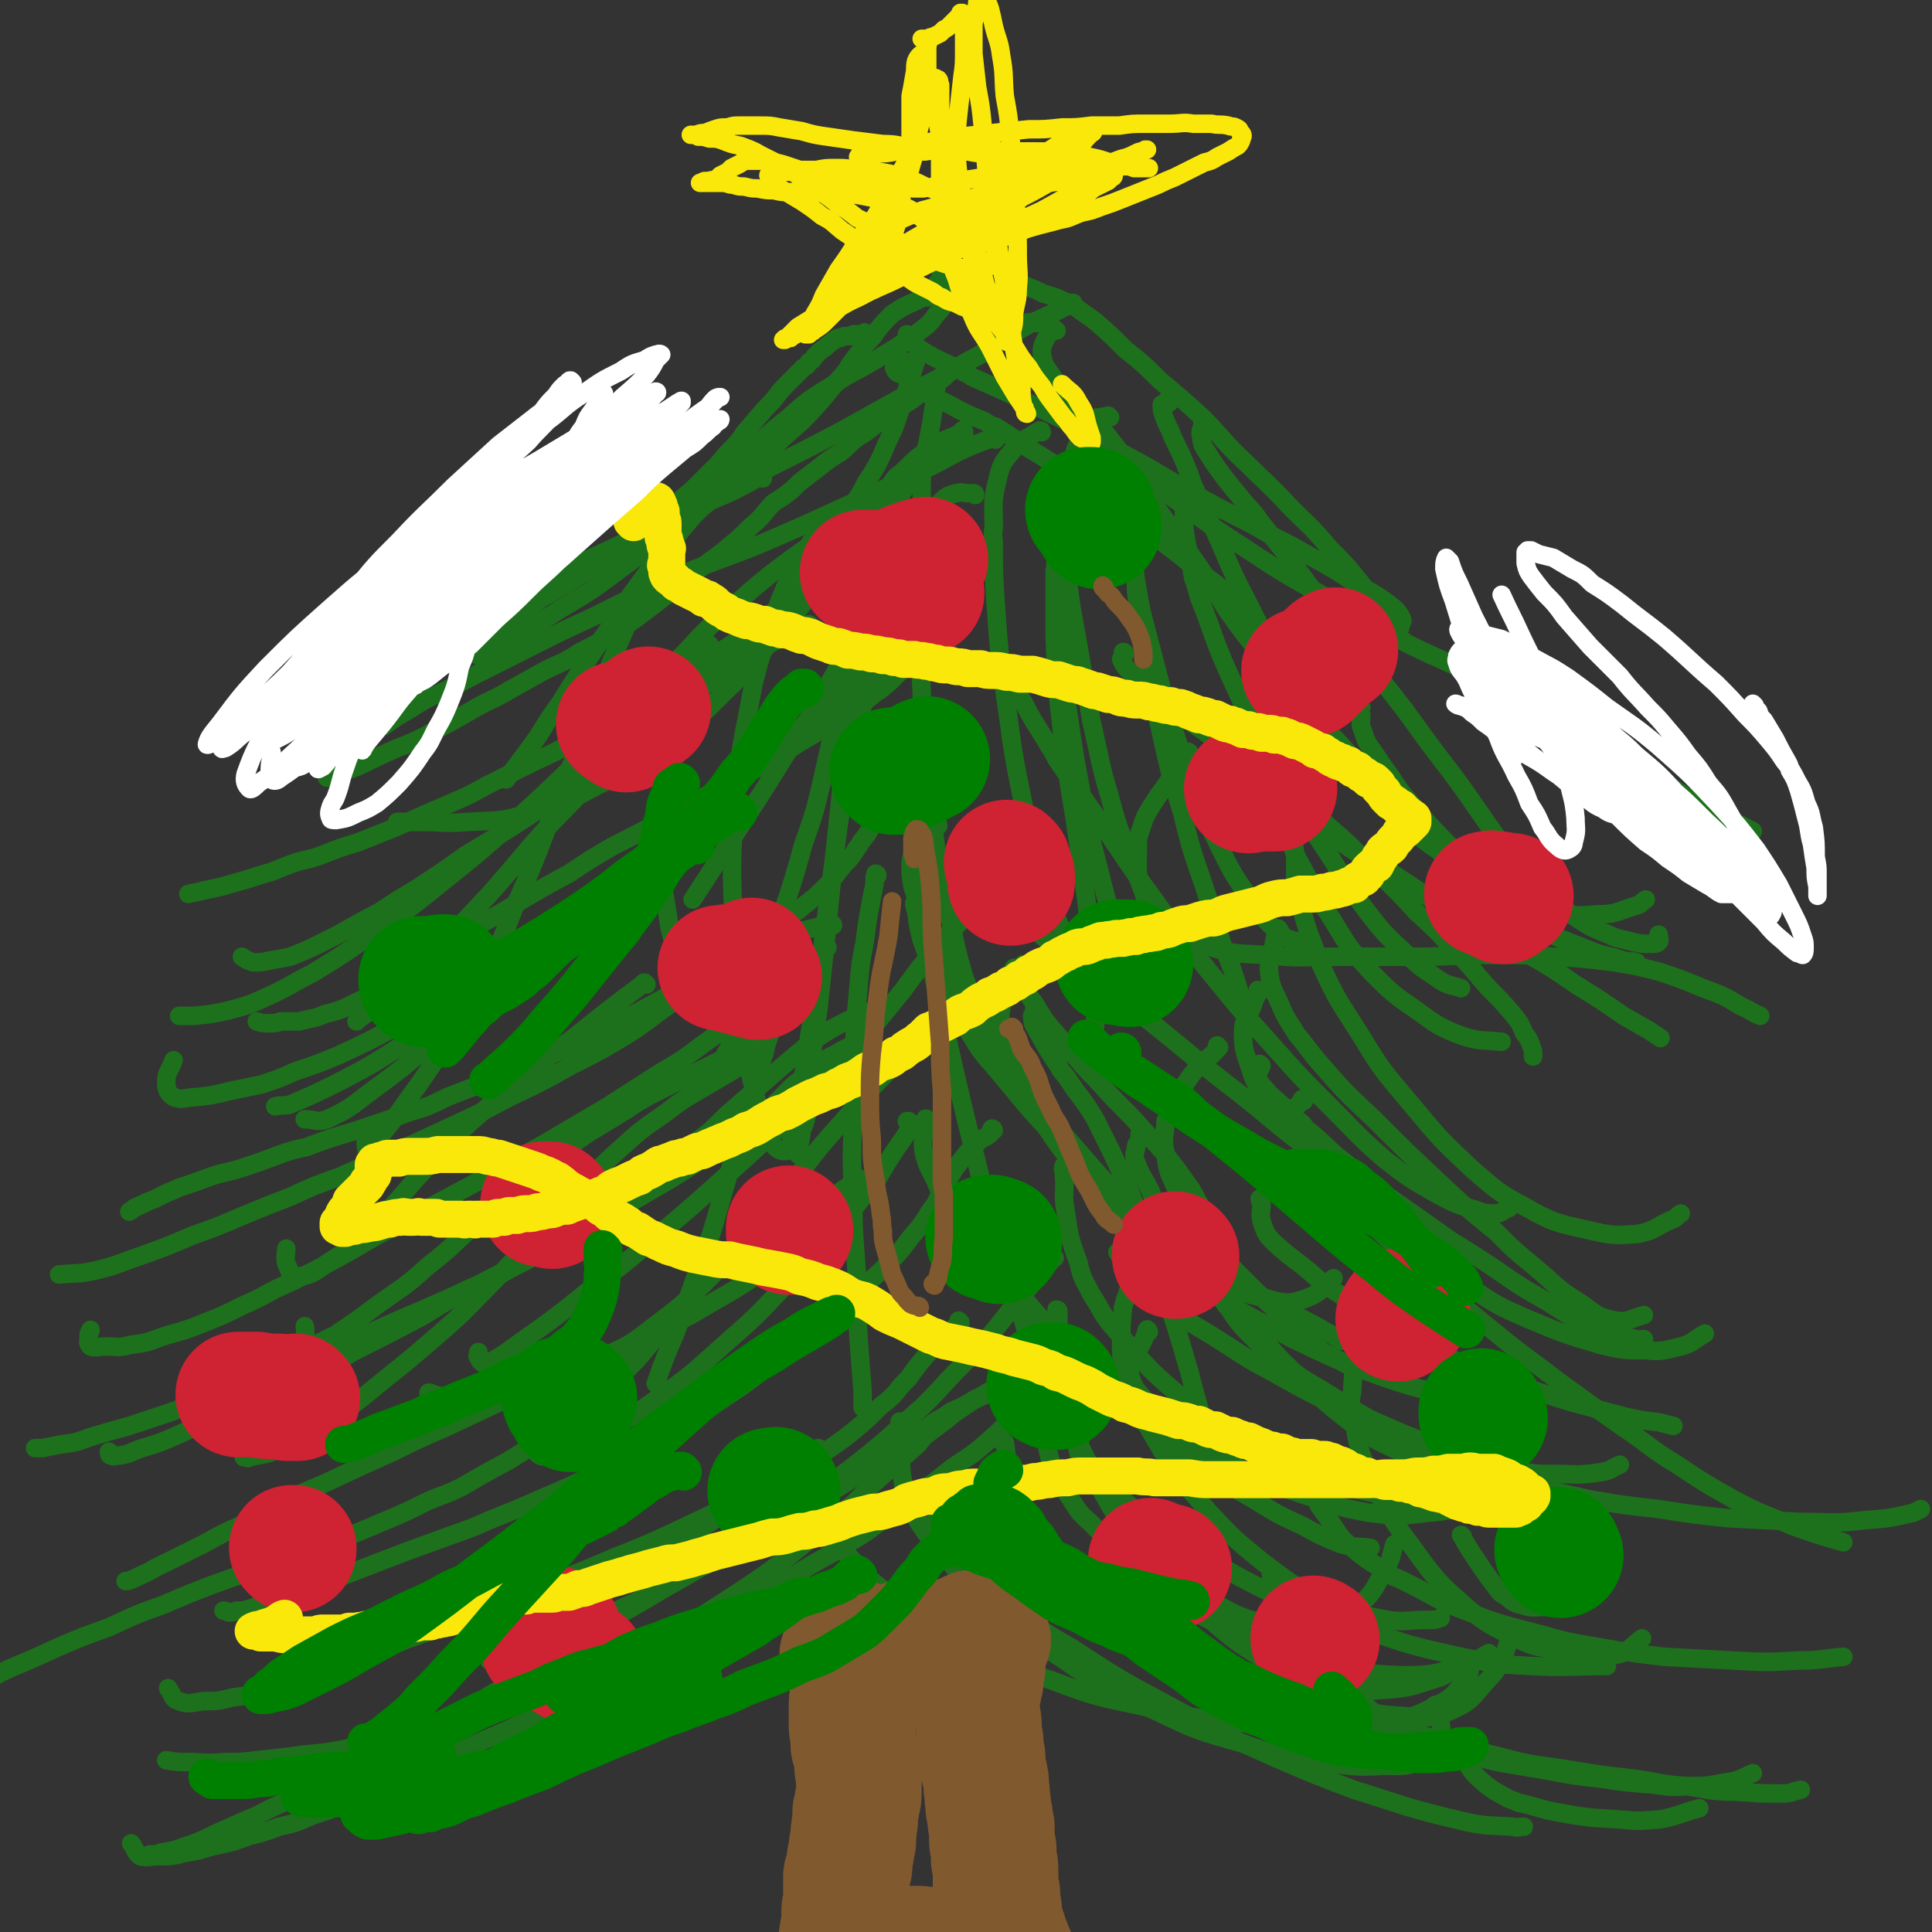 <svg viewBox='0 0 1046 1046' version='1.1' xmlns='http://www.w3.org/2000/svg' xmlns:xlink='http://www.w3.org/1999/xlink'><rect x="0" y="0" width="1046" height="1046" fill="#333333" stroke="none"/><g fill='none' stroke='#1E711C' stroke-width='10' stroke-linecap='round' stroke-linejoin='round'><path d='M469,181c0,0 -1,-1 -1,-1 0,0 0,1 0,1 0,0 -1,0 -2,0 -1,0 -1,0 -2,0 -1,0 -1,0 -1,0 -1,0 -1,0 -1,0 0,0 0,1 -1,1 0,0 0,0 0,0 0,0 0,0 -1,0 0,0 0,0 0,0 -1,0 -1,0 -1,0 -1,0 -1,0 -2,0 -1,1 -1,0 -2,1 -2,0 -2,0 -3,1 -3,2 -3,2 -5,4 -3,2 -3,2 -6,5 -1,2 -1,2 -3,3 -1,2 -1,2 -3,3 -4,4 -4,4 -8,8 -4,4 -4,4 -7,8 -4,5 -5,5 -8,9 -4,4 -4,5 -8,9 -3,4 -3,5 -7,9 -4,4 -4,4 -8,9 -4,4 -4,4 -9,9 -5,5 -5,5 -11,10 -5,5 -5,5 -11,10 -5,5 -5,5 -11,10 -6,5 -6,4 -13,9 -7,5 -7,5 -14,9 -7,4 -7,4 -13,8 -7,4 -7,4 -14,8 -6,5 -6,5 -13,8 -7,4 -7,4 -14,8 -6,3 -6,3 -13,6 -4,3 -4,2 -9,4 -5,3 -5,2 -9,5 -6,2 -6,2 -11,5 -5,3 -5,3 -11,5 -5,3 -5,3 -10,5 -4,2 -4,2 -9,4 -5,2 -5,2 -10,4 -4,1 -4,1 -8,3 -3,1 -4,0 -7,1 -2,1 -2,1 -3,2 -1,1 -1,1 -3,1 '/><path d='M561,175c-1,0 -1,-1 -1,-1 0,0 0,0 0,0 -2,1 -2,0 -5,1 -3,1 -3,1 -6,2 -3,3 -3,3 -6,6 -3,3 -3,3 -6,5 -4,3 -4,3 -8,5 -2,1 -2,1 -4,2 -2,1 -2,1 -3,2 -4,2 -4,2 -7,4 -3,2 -3,3 -6,5 -4,3 -4,2 -8,5 -4,3 -4,3 -8,6 -5,3 -5,3 -9,6 -5,4 -5,4 -10,7 -5,4 -5,4 -10,7 -5,4 -4,4 -9,8 -5,3 -5,3 -9,6 -5,4 -5,4 -9,7 -4,3 -4,3 -8,7 -5,4 -5,4 -10,7 -5,5 -4,5 -9,10 -6,5 -6,6 -12,11 -7,6 -7,6 -14,11 -8,6 -8,6 -16,12 -8,7 -8,7 -16,13 -9,7 -9,7 -19,13 -9,6 -9,6 -19,11 -9,6 -9,5 -19,10 -9,5 -9,5 -18,10 -10,6 -10,5 -19,10 -7,4 -7,4 -14,8 -6,3 -6,3 -13,7 -8,4 -8,4 -16,7 -9,4 -9,4 -17,8 -8,4 -9,3 -17,7 -2,1 -2,1 -4,1 '/><path d='M499,253c0,0 -1,0 -1,-1 0,0 0,1 0,1 0,0 0,0 0,1 -1,1 -1,1 -2,2 -2,2 -2,2 -4,4 -2,3 -1,3 -3,6 -3,4 -4,3 -7,7 -3,4 -3,4 -7,8 -2,3 -2,3 -4,5 -3,2 -3,2 -5,4 -5,4 -5,4 -10,9 -5,5 -5,5 -11,10 -7,5 -7,5 -14,10 -7,7 -7,7 -14,14 -8,6 -8,6 -16,12 -9,7 -10,7 -19,12 -10,7 -10,7 -21,14 -12,7 -11,7 -23,14 -12,8 -12,8 -25,15 -12,7 -12,7 -25,13 -12,6 -12,6 -24,12 -9,5 -9,5 -18,9 -7,3 -7,3 -14,6 -9,4 -9,4 -18,8 -10,4 -10,4 -20,8 -10,3 -10,3 -20,7 -8,3 -9,2 -17,5 -5,2 -5,2 -10,4 -7,2 -7,2 -13,4 -7,2 -7,2 -14,4 -9,2 -9,2 -18,4 '/><path d='M509,347c-1,0 -1,-1 -1,-1 0,0 0,1 0,1 -2,0 -2,-1 -4,0 -3,2 -3,2 -6,4 -3,3 -2,3 -5,6 -4,4 -4,5 -7,8 -5,5 -5,5 -10,9 -2,1 -2,1 -3,2 -5,4 -5,4 -10,7 -7,5 -7,5 -15,10 -8,5 -8,5 -15,9 -9,6 -9,5 -18,10 -9,5 -9,5 -19,10 -9,6 -9,6 -19,12 -11,6 -11,6 -22,12 -11,6 -11,6 -23,12 -12,7 -12,7 -24,15 -13,7 -13,7 -25,14 -13,8 -13,8 -26,15 -8,5 -8,5 -17,10 -7,5 -7,5 -14,10 -9,6 -8,6 -17,11 -9,6 -8,6 -17,10 -8,4 -8,4 -16,6 -7,3 -7,2 -14,4 -5,0 -5,0 -10,0 -3,1 -3,1 -6,1 -4,0 -4,0 -7,-1 '/><path d='M492,423c-1,0 -1,-1 -1,-1 -1,0 -1,0 -1,0 -3,1 -3,1 -5,2 -3,2 -3,2 -4,5 -2,3 -2,3 -3,7 -3,5 -2,5 -5,9 -3,6 -3,6 -7,11 -1,2 -1,2 -2,3 -3,5 -3,5 -7,9 -5,6 -5,7 -10,12 -7,7 -8,7 -15,13 -9,6 -9,6 -19,12 -10,7 -10,7 -19,14 -11,7 -11,7 -22,14 -12,7 -12,7 -23,13 -13,7 -13,7 -26,13 -13,7 -13,7 -27,13 -14,6 -14,6 -29,12 -12,5 -12,5 -25,10 -10,5 -10,5 -20,8 -14,5 -14,5 -29,10 -13,4 -14,4 -27,9 -9,2 -9,2 -17,5 -8,3 -8,3 -17,6 -9,3 -9,2 -18,5 -8,3 -8,3 -17,6 -7,3 -7,3 -13,6 -5,2 -5,2 -9,4 -3,1 -3,2 -5,3 '/><path d='M479,546c0,0 0,-1 -1,-1 -1,0 -1,1 -3,1 -7,3 -8,3 -15,6 -10,5 -10,5 -19,11 -2,1 -2,2 -4,3 -6,5 -6,5 -12,10 -8,7 -8,7 -16,14 -8,7 -8,7 -16,14 -8,8 -8,8 -17,15 -9,8 -9,8 -18,15 -10,7 -10,7 -20,14 -10,8 -10,8 -21,15 -11,7 -11,7 -22,13 -12,7 -12,7 -24,14 -12,6 -12,5 -24,11 -9,4 -9,4 -18,8 -12,5 -12,5 -23,10 -11,5 -11,5 -22,9 -13,6 -13,6 -26,11 -9,4 -9,4 -19,7 -10,4 -10,4 -21,9 -12,4 -12,4 -24,9 -12,4 -12,4 -24,8 -11,3 -11,3 -21,6 -8,3 -8,3 -16,4 -5,1 -5,1 -10,2 -2,0 -2,0 -4,0 '/><path d='M538,612c0,0 0,-1 -1,-1 -1,1 0,2 -1,3 -4,3 -5,2 -8,6 -5,4 -5,5 -9,10 -4,5 -3,5 -7,11 -1,2 -1,2 -2,3 -3,6 -2,6 -6,11 -5,8 -5,8 -11,15 -6,8 -6,8 -13,15 -9,9 -9,8 -18,16 -9,8 -9,9 -19,17 -10,8 -10,8 -20,16 -11,9 -11,9 -22,17 -12,8 -12,8 -24,16 -13,8 -13,8 -26,16 -13,7 -13,7 -27,14 -14,7 -14,7 -28,13 -16,7 -16,7 -31,13 -11,5 -12,5 -23,9 -11,4 -11,4 -22,8 -13,5 -13,5 -26,10 -13,5 -13,5 -26,10 -9,3 -9,2 -18,5 -4,2 -4,2 -8,4 -4,1 -4,1 -7,2 -3,1 -3,1 -7,1 -2,1 -2,1 -4,1 -1,0 -1,-1 -3,-1 '/><path d='M573,710c0,0 -1,-1 -1,-1 0,0 1,0 1,1 0,1 0,1 0,2 0,3 0,3 0,6 -1,4 -1,4 -2,8 -1,6 -1,6 -3,12 -1,2 -1,2 -2,3 -3,6 -3,6 -6,11 -5,7 -5,8 -11,14 -7,8 -7,8 -15,15 -9,8 -9,7 -19,14 -10,8 -10,8 -20,15 -10,8 -10,8 -20,15 -10,8 -11,7 -21,14 -11,6 -11,6 -21,12 -11,7 -11,7 -22,13 -12,7 -12,7 -24,13 -13,8 -13,7 -26,15 -14,7 -13,7 -28,15 -14,8 -14,8 -29,15 -15,8 -15,8 -30,15 -14,6 -14,6 -27,12 -11,5 -10,5 -21,10 -14,7 -14,7 -28,13 -14,6 -14,6 -29,11 -9,4 -9,4 -18,6 -8,3 -8,3 -16,5 -8,3 -8,3 -17,5 -9,2 -9,3 -17,4 -8,2 -8,2 -16,2 -4,0 -5,1 -9,0 -3,-2 -2,-3 -5,-7 '/><path d='M424,670c0,0 0,-1 -1,-1 -1,0 -1,0 -2,1 -5,1 -5,0 -10,2 -6,2 -6,2 -11,5 -6,4 -6,4 -12,9 -1,1 -1,1 -3,3 -4,5 -5,5 -9,10 -8,9 -8,9 -15,18 -9,10 -8,10 -17,20 -10,10 -10,10 -21,19 -11,10 -11,10 -23,18 -12,9 -12,9 -25,17 -13,7 -13,7 -25,14 -10,5 -10,4 -19,8 -12,6 -12,6 -24,11 -14,6 -14,6 -28,11 -11,4 -11,4 -23,8 -9,4 -9,4 -18,7 -12,4 -12,4 -23,8 -13,5 -13,5 -27,11 -14,5 -14,5 -29,12 -14,5 -14,5 -28,11 -13,6 -13,6 -25,11 -9,4 -9,5 -17,9 -3,1 -3,1 -6,3 '/><path d='M466,639c0,0 0,-1 -1,-1 0,0 0,1 -1,1 -3,2 -3,2 -6,4 -4,3 -5,3 -8,6 -5,5 -4,5 -8,10 -5,6 -4,7 -10,13 -3,3 -3,3 -6,6 -4,3 -4,3 -8,7 -10,6 -10,7 -20,13 -12,7 -12,7 -24,14 -14,7 -14,8 -29,15 -16,8 -16,7 -33,15 -18,8 -18,7 -37,15 -17,8 -17,8 -34,16 -14,6 -14,6 -28,13 -18,8 -18,8 -37,17 -12,5 -12,5 -24,11 -10,5 -10,5 -20,11 -11,5 -11,5 -22,11 -10,5 -10,5 -20,10 -7,3 -7,4 -14,7 -4,2 -4,2 -7,3 -1,0 -1,0 -1,0 '/><path d='M554,745c0,0 0,-1 -1,-1 -1,1 -1,2 -2,2 -6,4 -6,3 -12,7 -10,4 -10,4 -19,9 -5,2 -5,2 -9,5 -4,2 -4,2 -8,5 -8,6 -7,7 -16,12 -9,7 -10,7 -20,13 -11,7 -11,7 -22,14 -13,8 -13,8 -25,15 -15,9 -15,8 -30,16 -16,10 -16,10 -32,19 -18,11 -18,10 -35,21 -18,11 -18,11 -35,22 -18,11 -18,11 -35,21 -12,7 -12,7 -25,14 -14,8 -14,8 -29,15 -15,8 -15,8 -30,16 -9,4 -9,3 -18,7 -9,4 -9,5 -17,8 -9,4 -9,4 -18,8 -8,4 -8,4 -17,7 -5,2 -6,2 -12,3 -2,1 -2,1 -5,1 -1,0 -1,0 -1,0 '/><path d='M541,750c0,0 0,-1 -1,-1 0,1 0,2 -1,2 -6,4 -6,4 -12,7 -8,6 -8,5 -15,11 -4,3 -4,3 -8,6 -4,3 -4,3 -7,7 -8,7 -8,7 -16,14 -10,9 -10,9 -19,18 -11,9 -11,9 -22,18 -12,10 -12,10 -24,19 -13,9 -13,9 -27,18 -14,9 -14,9 -29,18 -16,8 -15,8 -31,16 -16,8 -16,8 -33,15 -17,6 -17,6 -34,11 -13,4 -13,3 -25,7 -13,2 -13,3 -25,5 -16,4 -16,4 -31,7 -12,2 -12,1 -24,3 -9,1 -9,1 -18,2 -9,1 -9,1 -18,1 -10,1 -10,0 -19,0 -6,0 -6,0 -12,-1 '/><path d='M520,716c0,0 -1,-1 -1,-1 0,0 0,1 0,1 -2,3 -3,3 -5,6 -6,5 -6,5 -11,10 -6,7 -6,7 -11,14 -4,4 -4,4 -7,8 -4,4 -4,4 -8,7 -9,9 -9,9 -19,17 -11,8 -11,8 -23,15 -14,9 -15,8 -29,16 -17,9 -17,9 -34,17 -19,9 -19,9 -39,17 -21,9 -21,9 -43,17 -21,9 -21,9 -42,17 -14,5 -14,6 -29,11 -16,7 -16,7 -33,13 -13,4 -13,4 -26,9 -9,2 -9,3 -18,5 -8,3 -8,3 -16,4 -8,2 -8,2 -16,2 -7,1 -8,2 -13,0 -4,-1 -3,-3 -6,-7 '/><path d='M468,564c0,0 -1,-1 -1,-1 -1,0 -1,0 -1,1 -5,2 -5,2 -9,4 -7,4 -8,4 -14,8 -7,5 -6,6 -13,11 -3,3 -3,3 -6,6 -3,3 -3,3 -7,7 -8,7 -8,7 -17,13 -11,9 -11,9 -22,16 -14,9 -14,9 -28,17 -15,9 -15,9 -30,17 -16,9 -16,9 -32,18 -17,9 -18,8 -35,18 -13,6 -13,7 -25,14 -17,9 -17,9 -35,18 -14,8 -14,8 -29,15 -11,5 -11,5 -22,10 -12,6 -12,6 -24,11 -11,5 -11,5 -22,10 -9,4 -9,4 -19,7 -6,2 -6,3 -12,4 -3,0 -3,1 -5,0 -1,0 -1,-1 -1,-2 '/><path d='M441,537c-1,0 -1,-1 -1,-1 -1,0 0,0 0,0 -4,1 -5,0 -10,1 -8,2 -8,2 -16,6 -4,1 -4,2 -8,4 -4,2 -4,2 -7,5 -10,6 -9,7 -18,13 -12,9 -12,9 -24,16 -14,9 -14,9 -28,18 -17,10 -17,10 -34,20 -18,10 -18,10 -37,21 -13,7 -13,7 -26,14 -14,7 -14,8 -28,15 -17,10 -17,10 -34,19 -10,5 -10,5 -21,10 -9,5 -9,5 -18,9 -10,5 -10,5 -20,9 -10,4 -10,4 -21,7 -9,3 -9,4 -19,5 -7,2 -7,1 -14,1 -4,0 -5,1 -8,0 -2,-2 -1,-3 -1,-6 0,-2 1,-2 1,-3 '/><path d='M451,501c0,0 0,-1 -1,-1 -2,0 -2,0 -4,1 -11,3 -11,2 -21,6 -16,7 -16,7 -30,15 -8,4 -7,4 -14,9 -7,5 -7,5 -14,10 -14,9 -13,10 -27,19 -15,9 -15,9 -31,17 -16,9 -16,9 -33,17 -15,8 -15,8 -30,15 -13,6 -13,6 -26,12 -18,8 -18,8 -36,16 -14,5 -14,5 -27,11 -13,5 -13,5 -25,10 -14,6 -14,6 -28,11 -14,6 -14,6 -28,11 -12,4 -12,5 -25,8 -9,2 -9,1 -19,2 '/><path d='M420,414c0,0 0,-1 -1,-1 -3,1 -4,1 -7,2 -8,4 -9,3 -16,7 -8,5 -8,6 -15,13 -3,3 -3,3 -6,6 -3,4 -3,4 -7,8 -7,7 -7,7 -15,14 -9,8 -9,8 -18,15 -11,8 -11,9 -22,16 -12,9 -13,9 -25,17 -14,9 -14,9 -29,18 -11,7 -11,7 -22,14 -11,7 -11,7 -23,13 -15,8 -15,8 -30,15 -12,5 -12,5 -24,9 -9,4 -9,4 -18,7 -9,2 -10,2 -19,4 -8,2 -8,2 -17,3 -6,0 -7,2 -12,0 -3,-2 -4,-4 -4,-8 0,-6 2,-6 4,-12 '/><path d='M465,317c0,-1 0,-1 -1,-1 -3,-1 -4,-1 -7,0 -12,3 -12,3 -23,8 -7,4 -7,4 -13,9 -10,8 -9,8 -19,16 -9,9 -9,10 -19,18 -14,13 -13,13 -28,25 -20,15 -20,14 -41,29 -13,9 -12,10 -25,19 -18,12 -19,12 -37,23 -14,10 -14,10 -28,19 -10,6 -10,6 -19,12 -14,7 -14,8 -28,15 -10,5 -10,5 -20,9 -5,1 -5,1 -11,2 -4,1 -5,1 -9,1 -3,-1 -3,-1 -6,-3 '/><path d='M539,238c0,0 0,-1 -1,-1 0,0 0,0 0,0 -6,2 -6,2 -11,4 -9,4 -9,4 -18,9 -6,3 -6,3 -12,6 -6,3 -6,3 -13,6 -12,6 -12,6 -24,11 -24,11 -24,11 -47,21 -22,9 -22,8 -44,17 -24,11 -24,11 -48,23 -24,11 -23,11 -47,23 -16,8 -16,8 -33,17 -9,4 -10,4 -19,10 -7,4 -7,4 -14,9 -3,1 -3,1 -6,3 '/><path d='M528,268c0,0 0,-1 -1,-1 -1,0 -1,0 -3,0 -3,0 -3,-1 -6,0 -4,1 -5,1 -8,4 -5,5 -4,6 -9,12 -2,2 -2,2 -3,5 -5,8 -5,8 -10,16 -9,14 -9,14 -18,29 -10,17 -10,17 -20,35 -11,19 -11,19 -23,38 -13,21 -13,21 -26,41 -13,20 -13,20 -26,40 '/><path d='M479,313c0,0 0,-1 -1,-1 0,0 0,0 -1,1 -3,2 -4,1 -7,4 -4,6 -4,7 -7,14 -4,12 -3,13 -5,26 -1,3 -1,3 -2,7 -1,12 -1,12 -3,24 -4,17 -4,17 -8,35 -4,17 -4,17 -10,34 -5,18 -5,18 -11,36 -7,18 -7,18 -14,36 -5,15 -5,15 -11,30 -4,8 -4,7 -8,15 '/><path d='M501,311c0,0 0,-1 -1,-1 -2,3 -3,4 -5,7 -7,11 -6,11 -13,23 -2,4 -2,4 -3,8 -5,13 -6,13 -10,26 -5,21 -5,21 -9,42 -5,23 -5,23 -8,46 -3,22 -3,22 -6,44 -2,20 -2,20 -5,39 -3,16 -3,16 -5,32 -3,12 -2,12 -5,25 -1,6 -2,6 -3,13 '/><path d='M498,295c0,0 -1,-1 -1,-1 -2,1 -2,1 -3,3 -4,4 -6,3 -9,8 -9,15 -8,15 -16,31 -2,5 -1,5 -2,10 -4,16 -4,16 -6,32 -4,27 -3,27 -6,54 -3,29 -3,29 -6,58 -3,29 -3,29 -6,57 -4,27 -4,27 -7,53 -2,13 -2,13 -4,25 '/><path d='M394,265c0,0 -1,-1 -1,-1 -2,0 -2,1 -3,2 -8,8 -9,7 -16,15 -13,15 -12,16 -22,32 -4,5 -3,6 -6,11 -9,20 -9,19 -17,39 -13,31 -12,31 -24,63 -13,32 -12,33 -26,64 -11,28 -12,28 -25,54 -8,14 -8,14 -17,28 -8,12 -8,12 -16,23 -7,10 -7,10 -15,20 -3,4 -4,6 -7,7 -1,1 -1,-2 -1,-4 0,-4 0,-4 1,-7 '/><path d='M384,349c0,0 -1,-1 -1,-1 -2,1 -2,2 -4,4 -5,5 -6,4 -9,10 -5,10 -4,11 -7,22 -1,4 -1,4 -2,8 -1,13 -1,13 -2,26 -1,20 -2,20 -1,39 0,18 0,18 3,35 2,14 2,14 7,27 3,10 3,10 10,18 4,5 5,4 11,7 1,1 1,0 3,1 '/><path d='M445,285c0,0 -1,-1 -1,-1 -2,2 -1,3 -3,6 -8,14 -8,14 -16,28 -2,6 -3,6 -4,11 -7,21 -8,21 -13,41 -6,32 -7,32 -10,64 -2,32 -2,32 -1,64 0,27 1,27 4,54 3,21 3,21 8,41 3,12 2,13 8,24 2,4 5,7 9,6 4,-2 5,-5 8,-11 3,-6 2,-7 4,-13 '/><path d='M507,210c0,-1 -1,-2 -1,-1 0,0 0,1 0,2 0,7 0,7 -1,13 -2,14 -3,14 -5,28 -1,4 -1,4 -1,9 0,16 0,16 0,33 -1,27 -1,27 -1,54 1,30 1,30 3,59 2,27 2,27 6,53 3,20 3,20 8,40 3,15 3,15 7,29 3,7 2,8 7,14 2,3 3,3 7,4 0,0 0,0 1,0 '/><path d='M578,267c0,0 -1,-2 -1,-1 0,2 1,3 0,6 -2,14 -3,14 -5,27 -1,5 0,5 -1,10 0,17 0,17 0,35 1,26 1,26 4,52 3,24 3,24 7,48 3,21 3,21 6,42 2,17 2,17 3,33 1,11 1,11 2,22 0,7 0,7 0,14 0,1 -1,1 -1,2 '/><path d='M564,234c0,0 0,-1 -1,-1 -2,1 -2,1 -5,3 -5,3 -6,2 -9,7 -6,7 -7,8 -9,17 -3,12 -2,13 -2,26 -1,4 0,4 0,8 0,16 0,16 1,32 2,28 2,28 6,56 4,29 4,29 10,58 6,24 6,24 13,47 6,15 6,15 13,29 3,5 4,5 8,10 '/><path d='M585,241c0,-1 -1,-2 -1,-1 -2,3 -2,4 -3,9 -3,15 -3,15 -5,29 -1,6 -1,6 -1,11 -1,20 -2,20 -1,39 1,28 1,28 4,56 4,27 4,27 9,53 4,21 5,21 10,42 4,15 4,15 9,28 3,8 3,8 7,14 1,2 3,3 4,2 2,-2 1,-4 2,-8 '/><path d='M576,260c0,0 -1,0 -1,-1 0,0 0,1 0,1 -2,0 -2,-1 -4,-1 -1,0 -2,-1 -2,0 -1,1 -1,2 -1,4 1,6 1,6 3,13 2,14 2,14 5,28 1,5 1,5 2,9 2,16 2,16 5,32 4,23 4,23 8,46 5,21 4,21 10,41 5,19 6,19 13,38 6,15 6,15 13,30 2,6 3,6 6,12 '/><path d='M618,284c-1,0 -1,-1 -1,-1 -1,0 0,1 0,2 -1,5 -2,5 -2,10 -1,10 -1,10 0,21 0,8 1,8 2,16 1,10 1,10 2,19 4,22 4,22 9,43 5,23 5,23 12,46 5,20 5,20 12,40 5,16 5,16 10,32 5,12 5,12 9,25 1,4 1,4 2,8 '/><path d='M615,254c0,-1 -1,-1 -1,-1 0,-1 1,0 0,0 0,1 -1,1 -2,3 -2,3 -2,3 -3,7 -1,7 -2,7 -1,15 1,13 2,13 4,25 1,4 1,4 2,7 3,13 2,13 5,25 5,19 5,19 10,38 6,21 6,21 13,42 8,21 7,21 17,41 8,16 8,17 19,32 7,10 7,11 17,19 5,3 7,2 13,4 '/><path d='M648,274c0,0 0,0 -1,-1 -1,0 -1,1 -2,1 -1,0 -2,0 -3,1 -1,1 -1,1 -1,3 0,3 0,3 0,6 1,8 1,8 3,17 1,6 1,6 2,12 3,8 2,8 5,15 7,18 6,18 14,36 10,22 10,22 21,42 13,24 13,24 27,47 13,19 12,20 26,39 10,13 10,13 23,25 8,8 8,7 18,14 5,3 5,2 11,4 '/><path d='M633,218c-1,0 -1,-1 -1,-1 -1,0 0,1 -1,1 -1,1 -1,0 -2,1 0,3 0,3 1,6 2,6 3,6 5,12 5,10 5,10 9,20 2,6 2,6 5,12 3,8 3,8 7,15 9,19 8,20 18,39 11,22 11,22 24,43 13,21 13,21 28,40 13,17 13,17 27,32 13,13 13,14 28,24 11,8 11,8 24,14 8,4 9,3 18,5 '/><path d='M601,226c0,0 -1,-1 -1,-1 0,0 0,1 0,1 -2,0 -2,-1 -4,0 -1,0 -1,0 -2,0 0,1 0,1 0,2 1,2 1,2 2,4 3,3 3,3 6,7 4,5 4,5 8,11 5,7 5,7 9,15 2,2 2,2 3,4 5,7 5,7 10,14 9,12 9,12 18,25 11,16 10,17 22,33 14,18 14,18 29,35 15,18 16,17 32,35 16,18 15,18 32,36 16,16 16,16 33,31 13,10 13,10 27,19 8,6 8,5 17,10 10,4 10,4 20,8 8,3 8,2 17,5 4,1 4,0 7,1 '/><path d='M609,354c0,0 0,-1 -1,-1 0,0 0,1 0,2 0,1 -1,1 -1,2 2,4 2,4 5,7 7,7 7,7 15,14 9,7 9,7 19,14 6,4 6,4 11,8 6,3 6,3 12,7 13,9 13,9 25,18 13,11 13,11 26,23 13,11 12,11 24,23 12,11 12,11 23,23 11,10 11,10 21,21 10,10 9,10 18,20 7,7 7,7 13,14 4,5 4,5 6,10 3,4 3,4 5,10 0,1 0,1 0,3 '/><path d='M547,360c0,0 -1,-1 -1,-1 0,0 1,1 1,1 0,1 0,1 0,3 0,2 -1,2 0,4 2,7 3,7 7,13 6,12 7,12 14,24 2,3 2,3 4,7 9,13 9,13 18,26 15,21 14,21 29,42 17,23 16,23 34,45 17,21 17,21 35,41 16,18 16,18 33,35 14,14 14,15 29,28 13,10 13,10 27,18 11,6 11,6 22,9 5,2 6,2 12,2 3,-1 3,-2 6,-3 '/><path d='M488,435c0,0 -1,-1 -1,-1 -1,1 0,1 0,3 1,3 0,4 2,7 5,7 6,7 12,13 12,10 12,10 24,19 7,6 7,6 14,11 8,6 8,6 16,12 17,14 17,15 35,29 20,16 20,15 40,31 21,17 20,17 41,33 20,16 20,17 40,32 17,13 17,14 35,26 13,10 13,10 26,19 7,4 7,4 13,9 '/><path d='M508,447c0,-1 -1,-2 -1,-1 -2,1 -2,1 -4,3 -4,5 -5,4 -7,9 -3,6 -3,7 -3,14 1,12 3,12 6,23 3,9 4,9 8,17 5,10 5,10 11,19 13,23 13,23 28,44 17,23 16,23 35,45 19,22 19,22 40,42 17,16 17,16 37,29 13,8 13,9 28,12 10,3 12,3 21,0 8,-3 8,-5 15,-11 '/><path d='M496,490c0,0 -1,-1 -1,-1 0,1 0,2 1,4 1,8 1,8 3,16 5,14 5,14 11,28 5,9 6,9 12,18 7,10 6,11 14,20 19,22 18,23 38,43 21,21 21,22 44,40 20,17 21,16 43,31 16,10 17,10 34,19 11,7 11,6 23,13 4,2 4,2 8,5 '/><path d='M555,523c0,0 0,-1 -1,-1 0,1 0,1 0,3 1,3 0,3 1,7 1,5 1,6 5,11 6,10 6,10 14,19 4,6 4,6 9,11 5,6 5,6 10,11 10,11 10,11 20,21 9,10 9,10 18,20 7,9 7,9 14,19 2,3 2,4 4,7 '/><path d='M516,465c-1,-1 -1,-2 -1,-1 -1,0 0,1 0,1 -3,3 -4,3 -7,5 -3,4 -4,3 -7,8 -2,3 -1,4 -1,8 0,8 0,8 1,15 1,6 1,6 2,11 1,8 1,8 2,15 4,18 4,18 8,36 5,22 5,22 10,43 6,24 6,24 12,49 7,22 7,22 14,44 5,16 5,16 10,33 3,9 3,9 6,19 0,3 1,5 0,5 -1,1 -2,-2 -4,-4 '/><path d='M475,474c0,0 0,-1 -1,-1 -1,3 0,4 -1,8 -3,15 -3,15 -5,30 -2,10 -2,10 -3,21 -1,11 -1,11 -2,22 -1,25 -1,25 -1,50 -1,23 -1,23 0,47 0,21 1,21 2,42 0,17 0,17 1,34 1,13 1,13 2,26 0,5 0,5 0,9 '/><path d='M448,513c0,0 -1,-1 -1,-1 0,0 0,0 0,1 -4,5 -5,4 -9,10 -9,12 -9,13 -16,26 -2,3 -2,3 -3,6 -3,7 -3,7 -5,14 -5,17 -5,17 -10,34 -6,21 -6,21 -12,41 -7,25 -7,25 -16,49 -5,14 -5,14 -10,28 -6,14 -6,14 -11,28 '/><path d='M504,556c0,-1 -1,-2 -1,-1 -2,2 -2,3 -5,6 -11,13 -11,13 -23,25 -4,4 -4,4 -8,8 -11,14 -12,14 -23,27 -15,19 -15,19 -30,38 -10,13 -10,13 -22,25 -18,18 -18,19 -38,34 -14,11 -15,11 -31,18 -14,7 -14,6 -29,11 -13,4 -13,4 -27,7 -10,2 -10,3 -21,3 -5,0 -6,-1 -11,-2 -1,0 -1,-1 -3,-1 '/><path d='M414,570c0,0 0,-1 -1,-1 -2,2 -2,3 -5,4 -17,10 -17,10 -34,20 -5,3 -5,3 -9,6 -13,10 -14,9 -26,20 -19,17 -18,17 -35,35 -19,20 -18,20 -37,40 -14,14 -14,15 -29,28 -15,13 -15,13 -30,25 -17,14 -17,14 -35,26 -11,6 -11,7 -21,11 -8,4 -9,3 -17,5 -1,1 -1,0 -3,0 '/><path d='M415,562c0,0 0,-1 -1,-1 -7,4 -7,4 -14,8 -24,12 -24,12 -48,24 -7,4 -7,4 -13,8 -19,12 -20,11 -37,25 -24,17 -23,18 -45,37 -13,12 -12,12 -26,23 -12,11 -12,10 -26,20 -12,9 -12,9 -24,17 -7,3 -10,6 -14,5 -3,-1 -1,-5 -2,-10 '/><path d='M350,533c-1,-1 -1,-1 -1,-1 -1,0 0,0 0,0 -20,15 -20,15 -40,31 -7,5 -7,5 -13,10 -19,15 -19,14 -36,30 -15,13 -15,14 -29,29 -14,15 -13,16 -28,30 -12,12 -12,13 -26,22 -7,5 -9,7 -17,7 -3,0 -3,-3 -5,-7 -1,-4 0,-4 0,-8 '/><path d='M404,441c0,-1 0,-2 -1,-1 -11,3 -11,3 -21,8 -22,11 -22,11 -43,23 -6,4 -6,4 -11,8 -16,14 -16,13 -32,27 -20,19 -19,20 -39,38 -12,12 -12,12 -26,23 -14,12 -14,12 -29,23 -12,9 -12,10 -25,16 -6,2 -6,0 -12,0 '/><path d='M439,339c-1,0 -1,-1 -1,-1 -12,6 -13,6 -24,12 -27,17 -27,17 -52,35 -8,5 -8,5 -14,11 -19,19 -20,18 -38,38 -23,23 -22,24 -44,49 -14,15 -14,15 -28,30 -10,10 -10,10 -20,20 -9,8 -9,8 -19,15 -3,3 -3,2 -6,5 '/><path d='M550,470c0,0 0,-1 -1,-1 0,0 1,0 1,1 -6,6 -7,6 -14,13 -12,12 -12,12 -24,24 -4,3 -4,3 -6,7 -9,11 -9,11 -17,22 -13,16 -13,16 -26,31 -15,16 -15,17 -30,32 -18,18 -18,18 -37,35 -20,18 -20,18 -40,35 -19,16 -19,16 -39,31 -16,13 -16,13 -33,25 -10,7 -10,8 -20,13 -3,1 -4,-1 -5,-3 -1,-1 0,-1 0,-3 '/><path d='M492,608c0,-1 0,-1 -1,-1 0,0 1,0 1,0 1,1 1,1 1,1 -1,4 -1,4 -3,7 -7,10 -7,10 -13,20 -2,4 -3,4 -5,7 -9,11 -9,12 -18,22 -14,17 -14,17 -29,32 -16,17 -16,17 -33,32 -17,15 -17,16 -36,29 -15,11 -16,11 -33,20 -11,6 -12,7 -24,11 -4,1 -6,1 -8,-1 -2,-3 0,-5 0,-10 '/><path d='M571,681c0,0 -1,-1 -1,-1 0,0 1,0 0,1 -2,3 -2,3 -5,7 -7,8 -7,8 -14,16 -10,13 -10,13 -21,26 -3,4 -4,3 -7,7 -12,12 -11,12 -23,24 -18,16 -18,17 -37,32 -21,16 -21,16 -43,31 -21,14 -21,14 -43,26 -20,11 -20,11 -41,21 -17,8 -18,8 -35,16 -13,5 -13,5 -26,10 -5,1 -8,3 -10,2 -1,0 2,-2 5,-4 8,-5 8,-5 17,-10 13,-8 12,-8 25,-16 15,-9 16,-9 31,-18 17,-10 17,-10 33,-21 18,-12 17,-12 35,-25 '/><path d='M561,547c0,0 -1,-1 -1,-1 0,1 1,1 0,2 0,2 -2,1 -1,3 0,4 1,4 3,8 5,9 5,9 11,18 2,4 3,4 5,7 7,11 8,10 15,22 10,20 10,20 19,40 10,24 9,25 17,49 8,24 8,24 15,48 5,20 6,20 10,40 2,10 2,10 4,21 '/><path d='M660,567c0,0 -1,-1 -1,-1 0,0 1,1 1,1 -7,8 -9,7 -15,15 -7,10 -7,10 -12,20 -1,3 -1,3 -2,5 0,8 -2,9 0,17 1,11 2,11 7,22 4,11 5,11 12,21 7,10 8,10 17,19 9,9 9,9 18,18 10,9 9,10 19,18 10,8 10,9 20,14 9,5 10,5 19,6 9,1 9,0 18,-2 2,0 2,-1 4,-2 '/><path d='M502,607c0,-1 -1,-2 -1,-1 0,1 0,1 0,3 0,7 -2,7 -1,14 2,10 4,10 8,20 1,3 2,3 4,6 8,11 8,11 16,22 14,17 13,17 27,33 15,17 15,17 31,33 15,16 15,16 31,31 15,13 15,14 32,25 14,11 15,10 30,19 13,8 13,8 26,14 11,6 11,6 21,10 8,2 8,1 16,2 '/><path d='M618,615c0,0 -1,-1 -1,-1 0,0 0,0 0,0 0,2 0,2 0,3 -1,2 -2,2 -2,5 -1,3 -1,4 0,7 3,8 4,8 8,16 1,3 1,3 3,5 5,9 5,9 11,17 8,12 8,12 18,24 11,14 11,14 23,27 12,14 12,15 26,28 13,13 13,13 27,24 12,9 12,9 25,15 6,3 7,2 14,4 '/><path d='M577,632c-1,0 -1,-1 -1,-1 -1,2 0,3 0,5 1,10 -1,10 1,20 2,14 2,14 7,28 2,9 3,9 7,17 6,9 5,10 12,18 17,19 16,20 35,36 19,17 20,17 42,29 19,11 19,10 40,18 16,5 16,5 33,8 12,2 12,3 24,1 8,-1 8,-2 15,-6 2,-1 1,-2 3,-3 '/><path d='M622,721c0,0 -1,-2 -1,-1 -1,1 0,2 -1,3 -2,6 -3,5 -5,11 -2,5 -4,6 -3,11 2,7 3,7 8,13 4,5 4,5 9,9 6,5 6,5 13,10 15,10 15,10 31,19 17,8 17,8 35,14 16,5 16,6 33,9 16,2 16,2 32,0 13,-1 13,-2 26,-6 5,-2 4,-3 9,-5 '/><path d='M586,728c0,0 0,0 -1,-1 0,0 1,1 1,1 -1,9 -2,9 -3,18 -1,12 -1,12 -2,24 0,4 1,4 2,7 4,12 3,13 10,24 11,20 11,20 25,38 16,19 16,20 35,36 17,15 18,15 37,27 17,11 17,11 36,19 16,6 16,7 33,8 13,1 15,2 27,-3 11,-5 11,-7 19,-16 7,-7 6,-8 10,-16 2,-5 1,-5 3,-10 '/><path d='M615,688c0,0 0,-1 -1,-1 0,2 0,3 -1,5 -2,8 -3,8 -5,16 -1,11 -1,11 -1,22 0,6 1,6 2,13 2,7 2,7 5,13 7,16 7,16 16,31 11,16 11,16 24,31 14,15 14,15 30,28 15,11 15,12 32,20 14,7 15,7 30,10 14,3 14,1 28,1 3,0 3,0 6,-1 '/><path d='M594,764c0,0 0,-1 -1,-1 -1,2 0,3 -1,5 -3,6 -5,5 -7,11 -2,4 -2,4 -1,8 2,5 3,4 7,8 1,2 1,2 3,4 8,7 7,7 15,14 16,12 16,12 32,23 22,13 22,14 44,25 26,12 26,12 53,21 26,9 26,9 53,15 19,4 19,4 38,5 20,1 20,0 41,0 '/><path d='M683,577c0,0 -1,-1 -1,-1 0,1 1,2 0,3 0,1 -1,1 -1,2 -1,2 -1,2 0,3 2,4 3,4 6,8 8,7 8,7 15,14 3,2 3,2 5,5 9,7 9,8 17,15 14,11 14,11 28,22 17,12 17,12 34,24 13,8 13,8 25,16 13,9 13,9 27,17 13,8 13,9 27,15 10,4 11,3 21,5 2,1 2,0 4,0 '/><path d='M715,426c0,0 -1,-2 -1,-1 -1,0 -1,1 -1,2 -2,4 -3,4 -5,8 -4,9 -4,9 -7,19 -1,3 0,4 0,7 1,11 -1,12 2,23 4,19 5,19 12,38 9,20 10,20 22,39 12,20 13,20 28,38 15,18 15,18 32,34 13,11 13,12 28,20 16,9 17,9 35,13 13,3 14,3 27,2 10,-2 9,-4 19,-8 2,-1 2,-2 4,-3 '/><path d='M660,409c0,0 -1,-1 -1,-1 0,0 0,1 1,1 2,3 2,3 5,5 10,7 10,7 20,14 16,11 16,11 33,22 8,6 8,6 17,12 9,6 9,6 19,11 20,13 19,13 39,25 16,9 17,9 33,18 14,8 14,8 27,17 13,8 13,8 26,17 7,4 7,4 14,8 3,2 3,2 6,4 '/><path d='M691,390c0,0 0,-1 -1,-1 0,1 0,1 -1,3 -1,5 -3,5 -3,9 0,13 0,13 3,26 1,9 2,9 5,18 4,9 4,10 8,19 10,18 9,18 20,35 9,15 9,15 21,28 11,11 11,11 24,20 11,8 12,9 25,14 10,3 10,2 21,3 '/><path d='M550,525c0,0 -1,-1 -1,-1 -1,1 0,2 -1,4 -2,5 -3,5 -4,10 -2,9 -3,9 -2,18 0,6 1,6 3,12 3,8 2,8 6,15 10,19 10,20 22,37 16,21 16,22 35,40 21,20 21,20 44,37 23,16 24,15 48,28 23,11 23,11 47,20 20,7 20,6 41,12 8,2 8,1 16,3 '/><path d='M569,724c0,0 -1,-1 -1,-1 2,8 2,9 4,18 5,18 4,18 10,35 4,10 4,10 9,19 5,9 5,9 11,18 12,16 11,17 26,32 13,13 14,13 30,23 14,8 15,8 31,12 12,3 14,4 26,1 11,-2 12,-3 21,-12 9,-8 8,-10 15,-21 3,-6 2,-6 4,-12 '/><path d='M570,761c-1,0 -1,-1 -1,-1 -1,0 0,0 0,0 -1,7 -3,7 -3,14 1,11 1,11 4,21 3,8 4,8 8,14 6,9 5,9 13,16 17,18 17,19 36,33 21,16 21,16 44,27 21,10 22,10 45,16 21,5 22,5 43,6 18,0 18,-1 35,-6 6,-1 6,-3 12,-6 '/><path d='M544,782c0,0 0,-1 -1,-1 0,0 1,0 1,0 2,11 0,12 3,22 4,14 3,15 10,27 3,8 4,7 10,14 6,7 6,8 14,14 17,14 17,16 37,27 20,11 21,11 44,18 22,7 23,7 46,10 19,3 20,4 39,2 17,-1 17,-2 33,-7 6,-3 6,-4 12,-7 '/><path d='M488,771c0,-1 -1,-2 -1,-1 0,3 0,4 1,8 0,13 -1,13 1,25 1,7 2,7 4,13 4,8 4,8 9,15 14,17 14,18 30,33 20,19 20,19 43,34 23,16 24,16 50,28 23,11 23,11 48,18 20,7 21,7 42,10 17,2 17,3 34,2 11,0 13,1 22,-4 6,-4 7,-7 9,-14 1,-7 -2,-7 -3,-15 '/><path d='M444,785c-1,0 -1,-1 -1,-1 0,0 0,0 0,1 1,10 -1,11 1,21 2,13 2,13 7,25 4,7 4,7 10,13 7,8 6,8 15,15 20,15 20,16 42,29 25,13 25,13 52,22 26,10 27,9 54,15 25,6 25,5 51,8 22,2 22,1 44,1 17,0 17,1 34,-2 13,-3 14,-3 25,-9 9,-4 9,-6 15,-13 3,-3 2,-3 3,-7 '/><path d='M507,825c-1,0 -2,-1 -1,-1 0,2 0,3 2,6 3,7 2,8 6,13 7,8 8,8 15,14 8,7 8,7 17,13 17,11 16,12 34,22 26,17 26,17 54,32 28,15 28,15 57,28 21,9 21,9 42,17 29,9 29,10 59,17 13,3 13,2 27,3 3,1 3,0 6,0 '/><path d='M448,288c-1,0 -1,-1 -1,-1 -1,0 0,0 0,1 0,0 0,1 0,1 1,-1 2,0 3,-1 4,-4 4,-4 7,-9 6,-8 7,-8 12,-18 8,-12 7,-12 13,-25 2,-4 2,-4 3,-7 4,-12 4,-12 8,-24 2,-7 2,-7 5,-15 '/><path d='M508,156c0,0 -1,0 -1,-1 0,-2 1,-2 2,-4 1,-4 1,-5 2,-9 0,-2 0,-2 0,-5 0,0 0,0 0,0 0,0 0,0 0,1 0,1 0,1 -1,2 0,2 0,2 0,4 0,3 1,3 1,6 0,3 0,3 0,7 1,3 1,3 0,6 -1,4 -1,4 -4,7 -4,6 -5,6 -10,10 -10,7 -10,7 -20,13 -3,2 -3,2 -5,3 -10,6 -10,5 -19,11 -14,9 -14,8 -26,19 -14,11 -14,12 -27,25 -14,15 -14,15 -27,30 -14,17 -14,17 -27,35 -12,16 -11,17 -23,34 -10,15 -10,15 -20,31 -9,12 -8,13 -17,25 -6,8 -6,8 -12,16 '/><path d='M502,161c0,0 0,-1 -1,-1 0,0 1,0 1,0 -3,2 -3,1 -6,3 -7,3 -7,3 -13,7 -6,6 -6,6 -11,13 -4,4 -4,4 -7,8 -4,5 -4,5 -7,10 -9,10 -8,10 -17,20 -10,11 -11,10 -21,20 -12,11 -12,11 -25,21 -14,11 -14,11 -29,22 -15,12 -15,13 -30,24 -16,12 -16,12 -33,22 -12,8 -13,8 -26,15 -9,5 -9,5 -18,10 '/><path d='M413,259c0,0 -1,-1 -1,-1 -2,0 -2,1 -4,2 -11,6 -11,6 -23,11 -3,2 -3,2 -7,4 -11,6 -11,6 -22,12 -16,9 -15,9 -31,18 -17,8 -17,8 -34,16 -17,8 -17,9 -35,17 -12,5 -12,5 -24,10 -13,5 -13,5 -27,10 -15,6 -15,6 -30,11 -9,3 -9,3 -18,6 '/><path d='M581,165c0,0 -1,-1 -1,-1 0,0 1,0 1,0 -6,3 -6,3 -12,6 -11,5 -11,5 -21,11 -3,2 -3,2 -6,3 -9,6 -9,7 -19,12 -15,9 -15,9 -31,17 -18,10 -18,10 -36,20 -19,10 -19,10 -39,20 -21,11 -21,11 -43,22 -22,11 -22,12 -45,23 -22,10 -22,10 -44,20 -18,9 -18,9 -36,16 -9,4 -9,4 -19,6 -8,2 -8,3 -16,2 -5,0 -7,0 -10,-3 -2,-3 0,-4 0,-8 '/><path d='M489,196c0,-1 0,-1 -1,-1 -1,0 -1,0 -1,1 -2,1 -3,2 -3,3 1,3 2,3 5,4 4,4 4,4 9,8 8,4 8,4 16,8 9,5 9,5 19,9 3,2 3,2 6,3 8,5 8,5 15,10 12,7 11,7 23,14 12,9 12,8 24,17 13,9 13,9 25,19 12,9 12,9 24,19 11,8 11,8 21,18 8,7 8,8 16,16 7,7 6,7 13,13 5,6 5,6 12,10 4,2 4,1 9,2 '/><path d='M492,182c0,0 -1,-1 -1,-1 0,0 0,1 0,1 0,0 0,0 0,1 1,1 1,1 2,2 5,4 5,4 10,7 9,5 9,4 18,9 3,2 3,1 5,3 9,4 9,4 18,8 15,7 15,7 29,14 16,8 16,9 32,18 19,10 18,10 37,21 18,10 18,10 36,19 15,9 16,8 31,17 13,7 13,7 25,15 9,5 10,5 18,11 4,3 5,4 7,8 1,2 -1,2 -1,5 '/><path d='M550,154c-1,0 -1,-1 -1,-1 -1,0 0,0 0,1 0,0 0,0 1,0 0,0 0,-1 1,0 3,0 3,0 5,1 5,2 5,2 9,4 7,2 7,2 13,5 4,2 4,2 8,5 3,2 3,2 7,5 8,7 8,7 16,15 10,8 10,8 19,17 12,10 12,10 23,20 12,12 11,13 24,25 11,11 12,11 23,23 11,11 12,11 22,23 9,9 9,9 17,19 7,9 6,9 12,18 4,5 4,6 8,11 1,1 2,2 3,2 0,0 0,0 0,0 '/><path d='M572,179c-1,0 -1,-1 -1,-1 -2,1 -2,2 -4,4 -2,4 -3,5 -3,9 1,7 2,7 6,13 6,10 6,10 13,20 2,3 3,2 5,5 9,9 9,9 18,17 15,13 15,13 31,25 19,14 19,14 39,27 21,14 22,14 43,26 21,12 21,13 42,24 18,9 18,8 36,17 14,7 14,6 27,13 8,5 8,5 17,10 11,6 11,6 23,13 9,5 9,5 19,11 7,5 7,5 14,9 9,6 9,6 17,11 9,5 9,5 18,9 9,5 9,5 17,9 '/><path d='M652,228c0,0 -1,-2 -1,-1 0,0 0,1 0,2 0,3 -1,3 -1,6 1,4 0,5 3,9 5,8 5,8 11,16 4,5 4,5 9,11 5,6 5,5 9,11 12,15 12,15 24,31 13,18 13,18 27,36 14,18 14,18 28,36 13,18 13,18 26,35 14,19 13,19 27,38 9,11 9,12 19,22 9,9 9,9 19,16 9,6 9,6 19,10 6,3 7,2 13,4 5,1 5,1 10,1 2,0 3,0 4,-1 1,-1 0,-2 0,-4 '/><path d='M737,383c0,0 -1,-1 -1,-1 0,2 0,3 1,5 0,4 -1,5 1,9 2,7 3,7 7,13 2,3 2,3 4,6 7,9 6,10 14,19 13,15 13,15 27,29 13,11 13,12 28,21 10,7 11,6 23,9 12,3 12,3 24,2 11,0 11,-2 22,-5 2,-1 2,-2 4,-3 '/><path d='M522,234c0,0 0,-1 -1,-1 0,0 0,1 0,1 -8,4 -8,3 -15,7 -10,7 -10,7 -18,15 -3,2 -3,2 -5,5 -7,10 -7,10 -14,19 -11,15 -11,16 -22,30 -12,17 -12,17 -26,33 -14,16 -13,17 -29,32 -15,15 -15,15 -33,28 -16,12 -16,13 -35,22 -17,9 -18,10 -37,15 -16,5 -17,4 -34,5 -12,1 -13,0 -25,0 -6,0 -6,0 -13,0 '/><path d='M471,274c0,0 0,-1 -1,-1 -5,3 -5,4 -11,8 -21,15 -21,14 -42,30 -11,9 -11,9 -22,19 -12,10 -12,10 -23,22 -23,23 -22,24 -46,47 -24,24 -24,24 -49,47 -18,16 -18,16 -38,32 -16,13 -16,13 -34,25 -18,13 -18,13 -36,24 -12,6 -12,7 -23,12 -11,5 -11,5 -22,8 -9,2 -9,2 -19,3 -4,0 -4,0 -8,0 '/><path d='M506,346c0,0 0,-1 -1,-1 -9,5 -9,6 -18,12 -20,13 -21,13 -40,27 -10,7 -10,7 -20,15 -10,7 -10,8 -20,16 -19,16 -18,17 -38,33 -19,17 -19,17 -40,34 -21,17 -21,17 -43,34 -19,15 -19,15 -38,29 -14,10 -14,10 -29,20 -17,11 -17,11 -34,20 -14,7 -14,7 -28,13 -4,1 -4,0 -8,1 '/><path d='M644,408c0,0 0,-1 -1,-1 -2,3 -2,4 -5,8 -7,11 -8,11 -15,22 -3,5 -3,5 -5,11 -2,6 -2,6 -2,12 0,12 -1,13 3,23 3,10 4,11 12,18 9,8 10,8 22,11 16,5 16,4 32,5 19,2 20,1 39,1 20,0 20,0 41,0 22,0 22,-1 44,-1 16,0 16,0 33,1 16,1 16,1 32,3 12,2 12,2 24,5 12,4 12,4 24,9 11,4 11,4 21,10 5,2 5,3 10,5 '/><path d='M693,504c-1,-1 -1,-2 -1,-1 -1,2 -1,3 -2,6 -1,8 -3,8 -3,16 1,11 3,11 7,21 3,7 4,7 8,14 6,7 6,8 12,15 14,16 14,16 30,31 17,17 17,17 34,33 16,15 16,15 32,28 10,10 10,10 21,19 12,10 11,11 24,19 9,6 9,8 20,10 7,1 7,-1 15,-3 '/><path d='M682,537c0,0 -1,-1 -1,-1 0,0 0,0 0,0 -1,5 -2,5 -3,9 -3,7 -5,7 -5,14 0,10 1,10 4,20 2,6 2,6 6,12 4,7 4,7 9,13 13,16 13,16 27,30 18,18 18,18 37,33 19,16 19,17 40,30 15,10 15,10 31,17 19,8 19,8 39,14 12,3 13,3 25,3 9,1 10,0 19,-2 7,-2 6,-3 13,-7 '/><path d='M606,679c0,0 -1,-2 -1,-1 2,3 2,4 5,8 3,5 3,5 7,9 14,12 15,11 29,22 5,3 5,3 10,6 16,10 16,11 33,20 25,14 25,14 52,25 25,11 25,11 51,20 14,5 14,5 29,8 10,2 10,2 20,2 13,0 13,1 26,-1 6,-1 5,-2 10,-4 '/><path d='M736,707c0,-1 -1,-2 -1,-1 0,5 1,6 0,12 -1,18 -2,18 -3,36 -1,5 -1,5 0,10 3,16 2,16 8,31 10,22 10,23 25,43 13,18 13,18 30,33 11,9 12,9 24,15 10,5 10,5 21,7 17,3 18,5 34,3 8,-1 8,-4 15,-9 '/><path d='M792,832c0,0 -1,-1 -1,-1 0,0 0,0 0,0 4,7 4,7 8,13 6,9 6,9 13,18 1,1 1,1 3,2 4,3 4,4 9,5 6,2 6,1 13,1 '/><path d='M683,650c0,0 -1,-1 -1,-1 0,1 1,2 1,3 0,4 -1,5 0,9 2,6 2,7 7,12 11,10 12,9 23,19 4,3 4,3 8,6 14,9 14,10 29,18 20,12 20,12 41,22 14,7 14,6 28,11 15,5 15,5 31,10 15,4 15,4 30,8 9,2 9,2 18,3 4,1 4,1 8,2 '/><path d='M706,596c0,0 -1,-1 -1,-1 0,0 1,0 0,0 -1,2 -1,2 -2,3 -2,2 -3,2 -3,5 -1,2 -2,3 -1,5 3,7 3,7 7,13 7,10 8,9 16,19 2,3 2,2 5,5 8,10 8,10 17,19 16,15 17,15 33,30 16,14 16,14 32,27 17,14 17,13 35,27 18,13 18,13 35,25 15,10 14,11 29,20 15,10 15,10 31,19 15,8 15,7 31,14 14,5 14,5 28,9 '/><path d='M660,697c0,0 -1,-2 -1,-1 1,2 1,3 2,5 2,4 1,4 4,7 6,9 6,9 14,17 3,3 3,3 6,6 15,11 14,12 30,21 27,17 27,17 56,31 22,10 23,10 46,17 22,7 22,7 45,12 18,3 18,3 36,5 19,3 19,3 38,5 20,1 20,1 39,2 18,0 18,1 35,-1 13,-1 13,-1 26,-4 2,-1 2,-1 4,-2 '/><path d='M715,816c0,0 -1,-2 -1,-1 2,3 3,4 5,7 6,8 5,9 12,15 10,9 11,8 22,16 5,2 5,2 9,4 16,8 15,9 31,15 18,7 19,7 38,12 18,5 18,5 36,8 17,3 17,3 34,5 18,1 18,1 37,2 18,1 18,1 36,0 12,0 12,-1 24,-2 '/><path d='M689,853c0,0 -1,-1 -1,-1 0,0 0,0 0,0 2,12 2,12 4,23 3,11 3,12 6,23 1,3 2,3 4,5 7,8 7,9 16,15 17,11 17,11 35,19 21,9 22,8 43,13 16,5 16,4 32,7 19,3 19,4 39,6 13,2 13,2 26,3 10,1 10,2 20,1 11,0 11,0 21,-2 8,-1 8,-2 15,-5 '/><path d='M727,901c0,0 -1,-1 -1,-1 0,0 0,0 1,0 4,9 2,10 8,18 5,7 6,7 13,12 2,2 3,2 6,3 12,5 12,5 24,9 17,5 17,5 34,9 18,5 18,4 37,7 18,3 18,3 36,5 14,2 14,3 28,4 13,2 13,3 27,3 13,1 13,1 25,1 5,0 5,-1 10,-2 '/><path d='M787,943c0,0 -1,-1 -1,-1 1,2 2,3 4,6 6,9 5,10 13,17 6,5 7,5 14,9 3,1 3,1 5,2 10,2 10,3 20,5 17,3 17,3 34,4 11,1 11,1 23,0 10,-2 10,-3 21,-6 '/></g>
<g fill='none' stroke='#81592F' stroke-width='68' stroke-linecap='round' stroke-linejoin='round'><path d='M457,897c-1,0 -1,-1 -1,-1 0,0 0,1 0,1 0,0 0,0 0,-1 0,0 0,-1 1,-1 0,-1 1,-1 2,-1 0,-1 0,-1 1,-2 1,0 1,0 3,-1 0,0 0,0 1,0 0,-1 1,-1 1,-1 1,0 1,0 1,0 0,0 0,0 0,0 0,1 0,1 0,1 1,0 1,0 1,0 1,0 0,1 1,1 0,1 1,0 1,1 0,0 0,0 0,1 -1,1 -1,1 -1,2 -1,2 -2,2 -3,5 -1,3 -1,3 -2,7 0,4 0,4 -1,8 -1,5 -1,5 -1,9 0,1 0,1 0,2 0,3 0,3 0,6 0,3 0,3 1,7 0,2 0,2 0,5 1,3 1,3 2,6 0,2 0,2 0,4 0,3 0,3 1,5 0,2 0,2 0,5 0,2 0,2 0,5 0,3 0,3 -1,6 0,2 0,2 -1,5 0,3 0,3 0,5 -1,3 0,3 -1,6 0,2 0,2 0,5 -1,2 -1,2 -1,4 0,2 0,2 -1,5 0,2 0,2 0,4 0,1 0,1 -1,2 0,1 0,1 0,3 -1,0 -1,0 -1,1 0,1 0,1 0,2 0,1 0,1 0,2 0,1 0,1 0,1 0,2 0,2 0,3 0,1 0,1 0,2 0,2 0,2 0,3 0,3 -1,3 -1,6 0,2 0,3 0,5 0,4 -1,4 -1,7 -1,3 0,3 0,6 0,3 0,3 0,5 0,2 0,2 0,3 0,1 -1,1 -1,2 0,0 0,0 0,0 0,0 0,0 0,0 0,0 0,0 0,0 0,0 0,0 0,0 0,0 0,0 0,0 1,0 1,0 1,-1 0,0 0,0 0,0 0,1 0,0 -1,0 0,0 1,0 1,0 0,0 0,0 0,0 0,1 -1,0 -1,0 0,0 1,0 2,0 0,1 0,0 0,0 1,0 1,0 2,0 1,0 1,1 2,0 1,0 1,0 3,-1 3,0 3,0 6,-1 3,-1 2,-1 5,-2 3,-1 3,-1 6,-2 2,0 2,0 5,-1 2,0 2,0 4,0 3,0 3,0 6,0 3,0 3,0 6,1 3,0 3,0 6,1 3,1 3,1 6,2 2,1 2,1 5,1 1,1 1,1 3,1 3,1 3,1 6,1 3,0 3,0 6,0 2,0 2,0 5,0 2,0 2,0 3,0 2,-1 2,-1 4,-1 0,0 0,0 1,-1 0,0 0,0 1,0 0,-1 0,-1 0,-1 0,0 0,0 0,-1 0,0 0,0 0,0 0,0 0,0 -1,0 0,-1 0,-1 0,-1 -1,-1 -1,-1 -1,-1 0,-1 0,-1 0,-1 0,-1 0,-1 0,-2 -1,-1 -1,0 -1,-1 -1,-2 0,-2 -1,-3 0,-2 0,-2 -1,-4 -1,-2 -1,-2 -1,-4 -1,-3 -1,-3 -1,-5 0,-3 0,-3 -1,-5 0,-3 0,-3 0,-6 -1,-3 -1,-3 -1,-6 0,-3 0,-3 0,-6 0,-3 0,-3 -1,-6 0,-3 0,-3 0,-6 -1,-3 -1,-3 -1,-6 0,-3 0,-3 0,-6 -1,-3 -1,-3 -1,-6 -1,-4 -1,-4 -1,-7 -1,-4 0,-4 -1,-8 0,-4 0,-4 -1,-8 -1,-4 -1,-4 -1,-9 -1,-4 -1,-4 -1,-8 -1,-4 -1,-4 -1,-8 0,-3 0,-3 -1,-6 0,-3 0,-3 0,-5 0,-1 0,-1 0,-3 0,-1 0,-1 0,-3 0,-1 0,-1 1,-3 0,-1 0,-1 0,-2 1,-2 1,-2 1,-4 0,-2 0,-2 0,-4 0,-1 0,-1 1,-2 0,-1 0,-1 0,-2 0,-2 0,-2 0,-3 0,-1 0,-1 0,-1 0,-1 0,-1 0,-2 0,-1 0,-1 0,-1 0,-1 0,-1 0,-1 0,-1 0,-1 0,-1 0,-1 1,-1 1,-1 0,-1 0,-1 0,-2 0,0 0,0 1,-1 0,0 0,0 0,0 0,0 0,0 0,0 0,0 0,0 0,0 0,0 0,0 0,0 1,0 1,0 1,0 0,0 0,0 0,0 -1,0 -1,0 -1,0 0,0 0,0 0,0 0,0 0,0 -1,0 0,-1 0,-1 0,-1 -1,0 -1,0 -1,0 0,-1 0,-1 -1,-1 0,0 0,0 0,0 -1,-1 -1,-1 -1,-1 0,0 0,0 0,0 0,-1 0,-1 -1,-1 0,0 0,0 0,0 0,0 0,0 0,0 0,0 0,0 0,0 -1,0 -1,0 -1,0 -1,0 -1,0 -1,0 -1,0 -1,0 -2,1 -1,0 -1,0 -2,1 -1,1 -1,1 -2,1 -1,1 -1,1 -2,2 -1,0 -1,0 -2,0 -1,1 -1,1 -2,1 -1,0 -1,0 -2,0 -1,0 -1,0 -1,0 -1,0 -1,0 -2,0 0,0 0,0 -1,0 0,0 0,0 -1,0 0,0 0,0 -1,0 0,0 0,0 -1,-1 0,0 0,0 -1,0 0,0 0,0 -1,0 0,0 0,0 0,0 0,0 0,0 -1,0 0,0 0,0 -1,0 -1,0 -1,0 -2,0 -2,0 -2,0 -4,0 -1,0 -1,0 -2,0 -2,0 -2,0 -4,1 -3,0 -3,0 -5,1 -2,1 -2,1 -4,1 -1,1 -1,1 -3,1 0,0 0,0 -1,1 0,0 0,0 0,0 2,0 2,0 4,1 3,1 3,1 6,2 1,0 1,0 1,1 '/></g>
<g fill='none' stroke='#FAE80B' stroke-width='10' stroke-linecap='round' stroke-linejoin='round'><path d='M476,123c0,0 -1,-1 -1,-1 0,0 0,1 0,1 0,0 0,0 0,0 0,1 1,1 1,1 0,1 1,1 1,1 0,1 0,1 0,1 0,1 0,1 0,1 0,0 0,0 0,1 0,1 0,1 -1,1 0,1 0,1 -1,2 -1,0 -1,0 -1,1 0,0 0,1 0,1 0,0 -1,1 0,1 0,0 0,0 1,0 1,0 1,0 2,0 0,0 0,0 1,0 1,0 1,0 1,0 1,0 1,0 2,-1 1,0 1,0 2,-1 1,-1 1,-1 1,-2 1,-2 0,-2 0,-4 1,-3 1,-3 2,-6 1,-5 1,-5 2,-10 0,-5 0,-5 1,-10 1,-6 2,-6 3,-12 1,-3 0,-3 0,-6 1,-4 1,-3 1,-7 0,-5 0,-5 0,-11 0,-6 0,-6 0,-12 1,-5 1,-5 2,-11 1,-4 0,-4 1,-8 1,-2 1,-2 2,-3 1,-1 2,-1 3,-1 1,-1 1,-1 1,-1 0,0 0,1 0,1 0,1 0,1 0,3 0,3 0,3 0,6 0,6 -1,6 -1,12 -1,6 -1,6 -2,12 -1,6 -1,7 -3,13 -3,7 -3,7 -6,14 -4,7 -4,7 -8,14 -4,7 -4,7 -8,14 -5,7 -5,7 -10,14 -5,8 -5,8 -10,15 -4,7 -4,7 -8,14 -2,5 -2,5 -5,10 -1,4 -1,4 -2,7 -1,2 -1,2 -1,3 0,0 0,0 0,0 0,1 0,1 1,0 2,-1 2,-1 3,-3 4,-4 4,-4 7,-8 6,-8 5,-8 10,-16 6,-9 6,-8 11,-17 6,-8 6,-8 11,-17 4,-8 5,-8 8,-17 4,-9 3,-9 6,-18 2,-10 2,-10 3,-20 2,-9 1,-9 2,-18 1,-6 2,-6 2,-13 0,-3 0,-3 0,-7 0,-2 1,-3 0,-4 0,-1 -1,-1 -2,-1 0,0 0,0 -1,0 0,0 0,0 0,0 0,0 0,0 0,0 0,0 0,0 1,0 1,0 1,0 2,0 2,-1 2,-1 3,-1 2,-1 2,-1 4,-2 1,-1 1,-1 2,-2 2,-1 2,-1 4,-3 1,-1 1,-1 2,-2 1,-1 1,-1 2,-2 1,0 0,-1 1,-1 0,0 0,0 1,-1 0,0 0,0 0,0 0,1 -1,0 -1,0 0,0 0,0 1,0 0,1 0,1 0,2 1,3 1,3 1,6 0,6 0,6 0,12 0,8 0,8 -1,15 -1,9 -1,9 -2,18 -1,9 -1,9 -1,18 0,9 0,9 1,18 1,8 2,8 3,17 2,8 1,8 2,15 2,7 1,7 3,14 2,5 3,5 6,11 2,4 1,4 3,8 2,3 2,3 3,6 1,2 1,2 2,4 1,2 1,2 1,4 1,2 1,2 1,4 1,1 1,1 1,3 1,1 1,1 1,2 0,1 0,1 0,1 0,0 0,0 0,0 1,0 1,0 1,-1 1,-2 1,-2 2,-5 1,-4 1,-4 1,-9 1,-7 2,-7 2,-14 1,-9 0,-9 0,-18 0,-10 0,-10 -1,-20 0,-11 0,-11 -1,-22 -1,-11 -1,-11 -2,-22 -1,-11 -1,-11 -3,-22 -1,-11 0,-11 -2,-22 -1,-8 -2,-8 -4,-16 -1,-5 -1,-5 -2,-9 -1,-3 -1,-3 -3,-6 0,-1 -1,-1 -1,-1 -1,0 -1,0 -1,0 -1,1 -1,1 -1,2 -1,1 -1,1 -1,3 -1,5 -1,5 -2,10 0,8 0,8 0,16 1,9 1,9 2,18 2,11 2,11 3,21 1,11 1,11 2,23 2,13 2,13 4,26 2,14 2,13 4,27 3,14 2,14 5,28 1,11 1,11 3,22 1,8 1,8 3,16 0,5 0,5 1,10 1,2 1,2 1,3 0,1 1,1 1,1 0,0 0,-1 -1,-1 0,-2 0,-2 -1,-3 -2,-3 -2,-3 -4,-6 -3,-5 -3,-5 -6,-10 -4,-8 -4,-8 -8,-16 -5,-9 -6,-8 -10,-18 -5,-9 -5,-9 -8,-19 -4,-10 -4,-10 -6,-20 -2,-10 -1,-10 -2,-20 -1,-9 -1,-9 -1,-18 0,-8 0,-8 0,-17 0,-6 0,-6 0,-13 0,-5 0,-5 0,-10 0,-4 0,-4 0,-7 -1,-1 0,-2 -1,-3 0,0 -1,0 -1,0 0,-1 -1,-1 -1,0 0,0 0,0 0,0 0,1 1,1 1,3 0,2 -1,2 -1,4 1,4 1,4 1,7 0,5 0,6 1,11 1,6 2,6 4,13 3,8 3,8 6,16 2,8 2,8 5,17 2,7 2,7 4,14 2,7 1,7 3,13 1,6 2,6 3,11 1,4 1,4 1,9 1,2 1,2 1,5 0,1 0,1 1,3 0,0 0,0 1,1 0,0 0,1 0,1 1,0 1,0 1,0 1,0 1,0 1,0 0,0 0,0 0,0 0,0 0,0 0,0 0,0 0,0 0,0 0,0 0,0 -1,-1 0,0 0,1 0,1 -1,0 -1,0 -1,0 -2,0 -2,0 -4,-1 -2,0 -2,0 -3,-1 -2,0 -2,0 -3,-1 -3,-1 -3,-1 -6,-2 -2,-1 -2,-1 -4,-2 -4,-1 -4,-1 -7,-3 -3,-1 -2,-1 -5,-3 -4,-2 -4,-2 -8,-4 -4,-2 -4,-3 -8,-5 -4,-4 -4,-4 -9,-7 -6,-4 -6,-4 -12,-8 -6,-5 -6,-5 -12,-9 -5,-4 -5,-5 -11,-8 -5,-4 -5,-4 -11,-8 -5,-3 -5,-3 -10,-6 -3,-2 -3,-2 -6,-4 -1,-2 -1,-2 -2,-4 0,0 0,0 0,0 0,-1 1,0 1,0 1,-1 1,-1 1,-1 2,0 2,0 3,0 2,-1 2,-1 5,-1 3,0 3,0 6,-1 5,0 5,0 10,0 5,-1 5,-1 10,-1 6,0 6,0 11,1 7,0 7,0 13,1 6,1 6,1 13,3 6,2 6,2 12,5 6,2 6,2 11,5 5,3 5,3 10,6 4,3 4,3 7,6 3,3 3,3 5,6 1,2 1,2 2,5 1,2 2,2 2,4 1,2 1,2 1,4 0,1 0,1 0,2 0,1 1,1 1,2 -1,0 -1,0 -2,1 -1,1 -1,1 -2,2 -2,1 -2,1 -4,1 -3,1 -3,1 -5,1 -4,-1 -4,0 -7,-1 -4,-1 -4,-1 -8,-2 -3,-1 -3,-1 -6,-2 -6,-3 -6,-3 -12,-6 -5,-3 -5,-3 -10,-6 -6,-3 -6,-3 -11,-6 -4,-3 -5,-3 -9,-5 -5,-4 -5,-4 -11,-8 -8,-6 -8,-6 -16,-11 -6,-5 -6,-5 -13,-9 -6,-3 -6,-3 -12,-6 -5,-3 -6,-3 -11,-5 -5,-1 -5,-1 -10,-3 -3,-1 -3,-1 -7,-1 -3,-1 -3,-1 -6,-1 -1,-1 -1,-1 -2,-1 -1,0 -1,0 -2,0 0,0 0,0 0,0 1,0 1,0 1,0 1,0 1,0 2,0 2,-1 3,-1 5,-1 2,-1 2,-1 5,-2 3,-1 3,-1 7,-1 3,-1 3,-1 7,-1 5,0 5,0 10,0 6,0 6,0 11,1 6,1 6,1 12,2 7,2 7,2 14,3 7,1 7,1 14,2 8,1 8,1 16,2 8,0 8,1 16,2 8,1 8,1 16,1 7,1 7,1 14,1 5,1 5,1 10,1 8,1 8,1 16,2 6,0 6,0 12,0 6,1 6,1 11,1 6,1 6,1 11,2 5,0 5,0 10,1 4,0 4,0 8,0 3,1 3,1 7,1 2,0 2,0 5,0 1,0 1,0 3,1 1,0 1,0 2,0 1,0 1,0 2,0 0,0 0,0 1,0 0,0 0,0 0,0 -1,0 -1,0 -1,0 -1,0 -1,0 -2,0 -3,0 -3,0 -5,0 -3,-1 -2,-1 -5,-1 -4,-1 -4,-1 -8,-2 -6,-2 -6,-2 -11,-3 -7,-1 -7,-1 -14,-2 -8,-1 -8,-1 -16,-1 -8,0 -8,0 -16,0 -9,-1 -9,0 -17,0 -8,0 -8,0 -15,0 -6,0 -6,-1 -11,0 -8,0 -8,0 -16,0 -5,1 -5,1 -10,1 -3,0 -3,0 -6,1 -2,0 -2,0 -3,0 -1,0 -1,0 -1,1 0,0 -1,0 0,0 0,0 0,0 0,0 3,-1 3,-1 5,-1 4,-1 4,-1 8,-2 5,-1 5,-2 11,-3 7,-1 7,-1 14,-2 9,-2 9,-2 17,-3 9,-1 9,-1 18,-2 9,-1 9,-1 19,-2 9,0 9,0 18,-1 8,0 8,0 16,-1 7,0 7,0 15,0 7,-1 7,-1 14,-1 7,0 7,0 13,0 7,0 7,-1 13,0 5,0 5,0 10,0 4,1 4,0 9,1 2,1 2,0 4,1 2,1 2,1 2,2 1,1 1,1 1,1 1,1 1,2 0,3 0,0 0,1 0,1 -1,2 -1,2 -2,3 -2,1 -2,1 -5,3 -2,1 -2,1 -6,3 -3,2 -3,2 -7,3 -4,2 -4,2 -8,4 -4,2 -4,2 -8,4 -5,2 -5,2 -9,4 -5,2 -5,2 -10,4 -5,2 -5,2 -10,4 -5,2 -5,2 -11,4 -5,2 -5,2 -10,3 -6,2 -6,3 -12,4 -7,2 -8,2 -15,4 -7,2 -7,3 -14,5 -7,2 -7,2 -15,4 -8,2 -9,2 -17,5 -6,2 -6,2 -12,5 -5,1 -5,1 -10,3 -2,2 -2,2 -5,3 -2,2 -2,1 -4,3 -3,1 -3,1 -5,3 -2,1 -2,1 -4,2 -2,1 -2,1 -4,2 -1,1 -1,1 -3,2 0,0 0,0 -1,1 0,0 0,0 0,0 -1,0 -1,0 -1,0 0,0 0,0 0,0 2,-1 2,-1 3,-1 3,-2 3,-2 6,-3 6,-3 6,-3 11,-6 8,-3 7,-3 15,-7 10,-5 10,-5 20,-9 11,-5 11,-4 21,-9 11,-4 11,-4 22,-9 9,-4 10,-3 19,-7 6,-3 6,-4 11,-8 4,-2 4,-2 8,-4 1,-1 1,-1 2,-2 1,0 1,-1 1,-1 0,0 0,0 0,0 -2,0 -2,0 -3,0 -4,0 -4,0 -7,0 -5,1 -5,0 -10,1 -8,2 -8,2 -15,3 -10,3 -10,2 -20,5 -10,4 -10,4 -20,9 -11,5 -11,4 -22,10 -11,6 -11,6 -22,13 -11,6 -11,6 -21,14 -8,6 -8,6 -15,13 -4,4 -4,4 -8,10 -1,2 -1,3 -2,6 -1,1 -1,1 -2,2 0,0 1,0 1,0 0,0 0,0 1,0 2,-2 2,-2 4,-3 3,-2 3,-2 6,-5 5,-5 5,-5 10,-10 7,-6 7,-6 15,-12 8,-7 8,-7 16,-14 8,-7 8,-7 17,-13 8,-6 9,-6 18,-12 8,-6 8,-6 17,-11 7,-5 6,-5 14,-9 5,-3 5,-2 11,-4 4,-2 4,-2 8,-2 2,-1 2,-1 5,-1 1,0 1,0 2,0 1,0 1,0 2,1 0,0 0,0 0,1 -1,1 -1,1 -2,2 -3,3 -3,3 -5,5 -5,3 -5,3 -10,6 -7,4 -7,4 -15,8 -8,4 -8,5 -17,9 -10,5 -11,5 -21,11 -12,6 -12,6 -24,13 -11,7 -11,7 -23,14 -9,6 -9,6 -19,13 -7,4 -7,4 -15,9 -3,3 -3,3 -6,6 -1,0 -1,0 -2,1 0,0 1,0 1,0 1,-1 1,-1 3,-1 1,-1 1,-1 3,-2 3,-2 3,-2 6,-4 5,-3 5,-3 11,-7 8,-4 8,-5 17,-9 11,-6 11,-5 23,-11 13,-6 12,-6 25,-12 12,-6 12,-6 25,-12 13,-6 13,-6 26,-12 11,-6 11,-6 22,-13 9,-5 9,-5 18,-11 5,-3 5,-3 11,-6 3,-1 3,-1 5,-3 1,0 1,0 1,0 -1,0 -1,0 -2,1 -2,0 -2,0 -4,1 -4,2 -4,2 -8,3 -5,2 -6,2 -11,4 -7,2 -7,2 -14,4 -9,2 -10,1 -19,4 -11,2 -11,2 -21,5 -11,3 -11,3 -22,6 -10,2 -10,2 -21,5 -7,3 -7,3 -14,6 -4,3 -4,3 -7,6 -2,2 -2,2 -2,5 -1,2 -1,2 0,4 0,2 1,2 2,3 1,1 2,1 3,2 3,1 3,1 5,2 4,0 4,0 7,0 4,-1 4,-1 8,-2 5,-2 5,-3 9,-5 6,-3 7,-3 12,-7 7,-4 7,-4 13,-8 7,-5 8,-5 14,-10 7,-5 7,-5 14,-11 6,-5 6,-5 12,-10 5,-5 5,-4 9,-9 3,-3 2,-3 5,-6 1,-1 1,-1 2,-2 1,0 1,-1 1,-1 0,0 -1,0 -2,0 -1,0 -1,1 -2,1 -3,1 -3,1 -5,2 -4,1 -4,1 -7,3 -5,2 -5,3 -9,5 -6,3 -6,2 -12,5 -5,2 -5,3 -11,5 -6,2 -6,2 -12,4 -6,1 -7,1 -13,2 -5,2 -5,2 -10,3 -4,0 -4,0 -9,1 -2,0 -2,0 -5,0 -1,0 -1,0 -3,-1 -3,0 -3,0 -6,0 -4,0 -4,0 -7,-1 -4,0 -4,0 -7,0 -4,0 -4,0 -7,-1 -4,0 -4,0 -7,-1 -4,0 -4,0 -7,-1 -4,-1 -4,-1 -8,-2 -3,-1 -3,-1 -7,-2 -3,-1 -3,-1 -6,-2 -3,-1 -3,-1 -6,-2 -4,-1 -4,-1 -7,-2 -3,0 -3,0 -6,0 -3,0 -3,0 -6,0 -3,0 -3,1 -5,2 -2,1 -2,1 -4,2 -1,1 -1,1 -2,2 -2,1 -2,1 -4,2 -1,1 -1,1 -2,2 -2,1 -2,0 -4,1 -1,0 -1,0 -2,0 -1,0 -1,0 -2,1 0,0 0,0 -1,0 0,0 0,0 0,0 1,0 1,0 1,0 2,0 2,0 3,0 2,0 2,0 4,0 2,0 2,0 4,0 3,0 3,1 6,1 3,1 3,1 6,1 4,1 4,1 7,1 5,1 5,1 9,1 4,1 4,1 9,1 6,0 6,0 11,0 6,0 6,1 11,1 6,0 6,0 11,0 6,1 6,1 11,2 5,1 5,1 10,2 5,2 5,2 10,4 4,2 4,3 7,5 3,3 3,3 6,7 3,3 3,3 6,7 2,4 1,4 3,8 3,5 3,5 6,9 4,5 4,5 7,10 4,4 4,4 7,9 4,5 4,5 8,10 4,5 4,5 8,11 3,5 3,5 7,10 3,5 3,5 7,10 3,5 3,5 6,9 3,4 3,4 6,8 3,3 2,3 5,6 2,3 2,3 4,5 2,1 2,1 3,1 1,1 1,1 1,2 1,0 1,0 1,0 1,0 1,0 1,-1 0,0 0,0 0,0 0,-1 0,-1 0,-2 -1,-3 -1,-3 -2,-6 -2,-7 -1,-7 -5,-13 -3,-6 -4,-5 -9,-10 '/></g>
<g fill='none' stroke='#CF2233' stroke-width='68' stroke-linecap='round' stroke-linejoin='round'><path d='M299,653c-1,-1 -1,-1 -1,-1 -1,0 0,0 0,0 0,0 -1,0 -2,0 -1,0 -1,0 -2,0 0,0 0,0 0,0 '/><path d='M336,393c0,0 -1,-1 -1,-1 0,0 1,0 2,1 1,1 1,1 2,2 0,0 -1,-1 -1,-1 0,-1 0,-1 1,-2 3,-2 3,-2 7,-4 3,-2 2,-2 5,-4 '/><path d='M676,428c-1,0 -1,-1 -1,-1 0,0 0,0 0,0 0,0 0,0 0,0 0,0 0,0 0,0 2,0 2,0 3,0 3,0 3,0 6,0 3,0 3,0 6,0 '/><path d='M637,680c0,0 -1,0 -1,-1 0,0 0,1 0,1 0,0 0,0 0,0 0,0 0,0 0,-1 0,0 0,1 0,1 0,0 0,0 0,0 0,0 0,0 0,0 1,0 1,0 1,0 '/><path d='M712,888c0,0 0,-1 -1,-1 0,0 1,1 1,1 0,0 0,0 0,0 0,1 0,1 0,0 1,0 1,0 1,0 '/><path d='M428,666c0,0 -1,-1 -1,-1 0,0 0,0 0,0 0,1 1,1 1,1 0,0 0,0 0,0 0,1 -1,1 -1,1 0,0 0,0 0,0 '/><path d='M546,468c0,0 -1,-1 -1,-1 0,0 1,1 1,1 1,3 1,3 2,6 0,2 0,2 0,3 0,1 0,1 -1,1 0,0 0,0 0,0 '/><path d='M707,364c0,0 0,0 -1,-1 0,0 1,1 1,1 0,0 0,0 1,1 0,0 0,0 0,0 0,0 0,0 1,0 1,-2 1,-2 3,-3 4,-4 4,-4 8,-8 1,-1 1,-1 3,-2 '/><path d='M159,839c0,0 0,-1 -1,-1 0,0 1,0 1,0 0,1 0,1 0,1 '/><path d='M301,883c0,0 -1,-2 -1,-1 1,0 3,1 3,3 0,1 -1,2 -3,3 -2,1 -2,0 -4,1 -1,0 -1,0 -2,1 0,0 0,0 1,0 2,2 2,2 4,3 5,3 5,3 10,6 3,1 4,1 7,2 '/><path d='M161,757c-1,0 -1,-1 -1,-1 -2,0 -2,1 -4,1 -4,-1 -4,-1 -7,-1 -5,0 -5,0 -10,-1 -4,0 -4,0 -7,0 -1,0 -1,0 -2,0 -1,0 -1,0 -1,0 2,0 3,0 5,0 '/><path d='M411,529c-1,0 -1,-1 -1,-1 0,0 0,1 0,1 -7,-2 -8,-2 -15,-4 -3,-1 -3,-1 -5,-1 0,0 0,0 1,0 4,-1 4,0 8,-1 4,-1 4,-1 8,-3 '/><path d='M499,321c0,0 0,-1 -1,-1 -1,-1 -1,-1 -3,-1 -7,-3 -7,-3 -15,-6 -5,-2 -5,-1 -10,-2 -1,-1 -1,-1 -2,-1 0,0 0,0 0,0 0,0 -1,0 -1,0 1,0 2,0 3,0 5,0 5,1 10,0 11,-3 10,-4 21,-7 '/><path d='M762,710c0,0 0,-1 -1,-1 -2,1 -2,2 -4,5 '/><path d='M814,488c0,0 -1,0 -1,-1 -3,-1 -3,-1 -6,-3 -1,0 -1,0 -2,0 0,0 0,0 0,0 2,0 2,-1 4,0 3,0 3,0 7,1 1,0 1,0 2,0 '/><path d='M633,849c-1,0 -1,-1 -1,-1 -1,0 -1,1 -2,1 -2,-1 -2,0 -4,-1 -2,-1 -1,-1 -3,-3 '/></g>
<g fill='none' stroke='#008000' stroke-width='68' stroke-linecap='round' stroke-linejoin='round'><path d='M421,808c0,-1 0,-1 -1,-1 0,-1 0,0 0,0 -1,0 -1,0 -2,0 -1,0 -1,0 -1,0 0,0 0,0 0,0 0,0 0,0 0,0 '/><path d='M311,757c0,0 0,0 -1,-1 0,0 1,1 0,1 -1,0 -2,0 -3,0 -1,0 -1,0 -1,0 -1,0 0,0 0,1 1,1 2,1 3,3 0,1 0,1 0,2 '/><path d='M230,533c0,0 -1,0 -1,-1 0,0 0,0 0,0 0,0 -1,0 -1,-1 0,0 0,-1 0,-1 3,0 3,0 7,0 3,-1 3,-1 6,-1 '/><path d='M484,418c0,0 -1,-1 -1,-1 0,0 0,0 0,0 0,0 0,0 0,0 1,0 2,0 3,0 4,-1 4,-1 8,-2 4,-2 4,-2 8,-4 '/><path d='M592,277c0,0 0,-1 -1,-1 0,0 0,1 -1,1 0,0 -1,-1 -1,-1 0,1 1,1 2,2 2,4 2,4 4,7 '/><path d='M612,522c0,0 -1,-1 -1,-1 0,0 1,1 0,1 0,0 -1,0 -2,-1 -1,0 -1,0 -3,0 0,0 0,0 -1,0 '/><path d='M541,672c0,-1 -1,-1 -1,-1 0,0 0,0 0,0 -2,0 -2,0 -3,-1 -1,0 -1,0 -1,0 0,0 0,0 -1,0 '/><path d='M572,751c0,0 -1,0 -1,-1 -1,0 -1,1 -1,1 -1,-1 -1,-1 -2,-1 0,0 0,0 0,0 '/><path d='M804,768c0,-1 -1,-1 -1,-1 0,0 0,0 0,0 -1,-1 -1,-1 -1,-1 0,-1 0,-1 0,-1 0,-1 0,-1 0,-1 '/><path d='M844,840c0,0 0,-1 -1,-1 0,0 1,0 1,1 0,0 0,0 0,0 0,0 0,0 0,0 0,1 0,1 0,1 1,1 1,1 1,1 '/></g>
<g fill='none' stroke='#FAE80B' stroke-width='20' stroke-linecap='round' stroke-linejoin='round'><path d='M343,283c0,0 0,-1 -1,-1 0,0 0,0 0,0 1,0 0,0 0,-1 1,-1 1,-1 1,-2 1,-1 2,-1 3,-2 1,-2 1,-2 2,-3 1,-1 1,-1 3,-2 1,-1 1,0 2,-1 1,0 1,0 2,0 0,0 1,0 1,1 1,1 0,1 1,2 0,1 0,1 1,3 0,2 0,2 0,4 1,1 1,1 1,3 0,2 0,2 0,3 0,2 0,2 0,4 1,1 1,1 1,2 0,1 0,1 0,2 0,1 1,0 1,1 0,0 0,0 0,1 0,0 0,0 0,0 1,0 0,0 0,0 0,1 0,1 0,1 0,0 0,0 0,0 0,1 0,1 0,2 0,0 0,0 0,1 0,1 0,1 0,2 0,1 0,1 0,2 -1,1 -1,1 0,2 0,1 0,1 0,3 0,0 0,0 0,0 1,1 0,1 1,2 1,1 1,1 3,2 1,1 1,2 2,2 2,1 2,1 3,2 2,1 2,1 4,2 2,1 2,1 4,2 2,1 2,1 3,2 2,0 2,0 3,1 2,1 2,1 3,2 2,2 2,2 4,3 2,1 2,1 3,2 2,1 2,1 5,2 2,1 2,1 5,2 2,0 2,0 5,1 2,1 2,1 5,1 2,1 2,1 5,2 2,0 2,0 4,1 3,0 3,0 6,1 2,1 2,1 5,2 2,0 2,0 5,1 2,1 2,1 4,2 3,1 3,1 6,2 2,1 2,1 5,1 3,1 3,1 5,2 3,0 3,0 7,1 3,0 3,0 6,1 3,0 3,0 6,1 3,0 3,0 6,1 3,0 3,0 5,1 3,0 3,0 6,0 3,1 3,0 6,1 3,0 3,1 6,1 3,1 3,1 6,1 3,0 3,1 6,1 2,0 2,0 5,1 3,0 3,0 7,0 3,1 3,1 7,1 3,0 3,0 7,1 3,0 3,0 7,1 4,0 4,0 7,0 4,1 4,1 7,2 3,1 3,1 7,1 3,1 3,1 6,2 3,1 3,0 5,1 3,1 3,1 6,2 2,1 2,1 4,1 3,1 3,1 6,2 2,0 2,0 5,1 2,1 2,1 5,1 3,1 3,1 6,1 3,0 3,0 6,1 3,0 3,1 6,1 3,1 3,1 6,1 2,1 2,1 5,1 3,1 3,1 5,2 3,1 3,1 5,2 2,0 2,0 5,1 2,1 2,1 4,1 2,1 2,1 4,2 2,1 2,1 4,1 2,1 2,1 3,1 2,1 2,1 4,2 2,0 2,0 3,0 2,1 2,1 4,1 2,0 2,0 3,1 2,0 2,0 4,0 2,0 2,0 3,1 2,0 2,0 4,0 2,1 2,1 3,1 2,1 2,1 4,2 2,0 2,0 4,1 2,1 2,1 4,2 2,1 2,1 3,2 2,0 2,1 4,1 1,1 1,1 3,2 1,1 1,1 3,2 1,0 1,0 2,1 2,1 2,0 3,1 2,1 2,1 3,1 1,1 1,1 2,2 1,1 2,0 3,1 1,1 1,1 2,2 1,0 1,1 2,1 1,1 1,1 2,2 1,0 2,0 3,1 1,1 1,1 2,2 0,1 0,1 1,2 1,1 1,1 2,2 1,2 1,2 2,3 1,1 1,1 2,2 2,1 2,1 4,3 1,0 1,0 2,1 1,1 1,2 2,2 1,1 1,1 2,2 1,0 1,0 1,1 1,0 1,0 1,0 0,1 0,1 0,1 0,0 0,0 0,0 0,1 0,1 0,1 0,0 0,0 -1,1 0,0 0,0 -1,1 -1,1 -1,1 -2,2 -1,1 -2,1 -3,2 -1,2 -1,2 -3,4 -1,1 -1,1 -2,3 -2,2 -2,1 -4,3 -1,2 -1,2 -2,3 -1,2 -1,2 -2,4 -2,1 -2,1 -4,3 -1,1 0,2 -2,3 -1,2 -1,1 -3,2 -2,1 -2,2 -3,3 -2,0 -2,0 -4,1 -2,1 -2,1 -3,1 -3,1 -3,1 -5,1 -3,1 -3,1 -5,1 -3,1 -3,1 -6,1 -3,0 -3,0 -6,0 -3,1 -3,1 -7,2 -4,0 -4,0 -8,1 -4,1 -4,2 -8,3 -4,1 -4,1 -8,2 -4,1 -4,1 -8,2 -4,1 -4,2 -8,3 -3,0 -3,0 -7,1 -3,1 -3,1 -6,2 -3,0 -3,0 -6,1 -3,1 -3,1 -5,2 -3,1 -3,0 -5,1 -2,1 -2,1 -4,1 -3,1 -3,0 -5,1 -2,0 -2,0 -4,1 -1,0 -1,0 -3,0 -2,1 -2,0 -4,1 -2,0 -2,0 -4,0 -3,1 -3,0 -5,1 -3,0 -3,0 -5,1 -3,1 -3,1 -5,2 -3,1 -3,0 -6,1 -3,2 -3,1 -6,3 -3,1 -3,2 -6,3 -2,2 -2,2 -4,3 -3,1 -3,1 -5,2 -3,2 -2,2 -5,3 -2,2 -2,2 -5,3 -2,2 -2,2 -5,3 -2,2 -2,2 -5,3 -3,2 -3,2 -6,3 -2,2 -3,2 -5,3 -3,2 -3,2 -5,4 -2,1 -2,1 -5,2 -2,1 -2,1 -4,3 -2,1 -2,1 -4,2 -2,1 -2,1 -4,2 -3,2 -3,2 -6,3 -2,2 -2,2 -4,4 -2,1 -1,1 -4,3 -2,1 -2,1 -5,3 -2,2 -2,2 -5,3 -2,2 -2,2 -4,3 -3,1 -3,1 -6,2 -2,2 -2,2 -4,3 -3,1 -3,2 -5,3 -3,2 -3,2 -6,3 -3,1 -3,2 -6,3 -3,2 -3,2 -7,3 -4,2 -4,2 -7,3 -4,2 -4,2 -8,4 -3,2 -3,2 -7,4 -4,1 -4,1 -7,3 -4,2 -4,2 -7,4 -3,2 -4,2 -7,3 -3,2 -3,2 -6,3 -2,1 -2,1 -4,2 -3,1 -3,1 -5,2 -3,1 -2,1 -5,2 -2,1 -2,1 -4,2 -2,0 -2,0 -4,1 -2,1 -2,1 -4,2 -2,0 -2,0 -4,1 -2,0 -2,0 -4,1 -3,1 -3,1 -5,2 -1,0 -2,0 -3,1 -3,2 -3,2 -5,3 -3,1 -3,1 -5,3 -3,1 -3,1 -5,2 -2,1 -2,1 -4,2 -3,1 -3,1 -5,2 -2,1 -2,2 -4,3 -3,1 -3,1 -5,2 -3,1 -3,1 -6,1 -2,1 -2,1 -5,2 -3,1 -3,1 -5,2 -3,0 -3,0 -6,1 -2,1 -2,1 -5,1 -3,1 -3,1 -5,1 -3,1 -3,1 -5,1 -3,0 -3,0 -6,1 -2,0 -2,0 -4,0 -1,0 -1,0 -3,1 -2,0 -2,0 -3,0 -1,0 -1,0 -3,1 -1,0 -1,0 -3,0 -1,0 -1,0 -2,0 -2,0 -2,0 -4,0 -1,1 -1,0 -2,0 -1,0 -1,0 -3,0 -1,0 -1,1 -3,0 -1,0 -1,0 -3,0 -2,0 -2,0 -4,0 -2,0 -2,0 -5,0 -1,0 -1,-1 -2,-1 -2,0 -2,0 -4,0 -2,0 -2,0 -4,0 -2,-1 -2,0 -4,0 -1,0 -1,0 -3,0 -2,0 -2,-1 -4,0 -3,0 -3,0 -6,1 -2,0 -2,0 -5,1 -3,1 -3,1 -5,1 -4,1 -4,1 -7,1 -2,1 -2,1 -4,1 -2,0 -2,0 -3,1 -1,0 -1,0 -2,0 -1,-1 -1,-1 -2,-1 0,-1 0,-1 0,-2 1,-1 1,-1 2,-2 1,-1 0,-1 1,-3 1,-2 1,-1 3,-3 1,-2 0,-2 1,-4 1,-1 1,-1 2,-2 1,-1 1,-1 2,-2 1,-1 1,-1 2,-2 1,-1 1,-1 2,-2 1,-1 1,-1 1,-2 1,-1 1,-1 1,-1 1,-2 1,-2 2,-3 0,-1 0,-1 0,-2 0,-1 0,-1 0,-2 0,-1 0,-1 0,-1 0,-1 0,-1 1,-1 0,-1 0,-1 0,-1 0,0 0,0 1,0 2,-1 2,-1 4,-1 1,-1 1,-1 3,-1 3,0 3,0 5,0 3,-1 3,-1 6,-1 4,0 4,0 7,0 4,0 4,0 8,-1 5,0 5,0 9,0 3,0 3,0 6,0 3,0 3,0 6,0 3,0 3,0 6,1 3,0 3,1 6,1 3,1 3,1 6,2 3,1 3,1 6,2 3,1 3,1 6,2 3,1 3,1 5,2 3,1 3,1 5,2 3,2 3,1 5,3 2,1 2,2 4,3 2,2 2,1 5,3 2,1 2,1 5,3 2,1 2,1 5,2 2,1 2,2 4,3 2,1 2,1 4,3 2,1 2,1 5,3 2,1 2,1 5,3 2,2 2,2 5,3 3,2 3,2 6,4 4,1 4,2 7,3 4,2 4,2 8,3 5,2 5,2 9,3 5,1 5,1 10,2 5,1 5,1 10,1 4,1 4,1 9,2 5,1 5,1 9,2 6,1 6,1 11,2 5,1 5,1 9,3 5,1 5,1 10,3 4,1 4,1 9,3 5,2 5,3 9,5 5,2 5,1 9,3 5,3 5,3 9,6 4,2 4,2 9,4 4,2 4,2 8,4 4,2 4,2 8,4 4,1 4,2 8,3 5,1 5,1 10,2 4,1 4,1 9,2 4,1 4,1 8,2 5,2 5,1 10,3 4,1 4,1 8,2 4,1 4,1 8,3 4,1 4,1 7,3 4,1 4,1 8,3 4,2 4,2 7,3 4,2 4,2 7,4 4,2 4,2 8,4 3,1 4,1 7,3 4,1 4,1 8,3 3,1 4,1 7,2 4,1 4,1 8,2 3,1 3,1 6,2 3,0 3,0 6,1 2,1 2,1 5,1 2,1 2,1 4,2 2,1 2,1 5,1 2,1 2,1 4,2 3,1 3,1 5,1 2,1 2,1 5,2 2,1 2,1 4,1 2,1 2,1 4,2 3,1 3,1 5,2 2,1 2,1 4,1 2,1 2,1 5,1 2,1 2,1 4,2 2,0 2,0 3,1 2,0 2,0 3,0 2,0 2,0 3,0 1,0 1,0 3,0 1,0 1,1 3,1 1,0 1,0 2,0 1,0 1,0 2,0 1,0 1,0 2,1 1,0 1,0 2,0 1,1 1,1 2,1 2,1 2,1 3,1 1,1 1,1 2,1 1,1 1,1 3,2 1,1 1,0 3,1 1,1 1,1 3,2 1,0 1,0 3,0 1,1 1,1 2,1 1,0 1,0 3,1 1,0 1,0 3,0 1,0 1,1 2,1 1,0 1,0 2,0 2,0 2,0 3,0 2,1 2,0 3,1 1,0 2,0 3,0 2,1 2,1 4,1 2,1 2,1 4,2 2,0 2,0 4,1 2,0 2,1 3,1 2,1 2,0 4,1 2,0 2,0 4,1 1,1 1,1 2,1 1,1 1,1 2,1 1,1 1,1 2,1 2,1 2,1 4,1 1,1 1,1 3,1 1,0 1,0 3,1 2,0 2,0 3,0 2,1 2,1 4,1 1,0 1,0 3,0 1,0 1,0 2,0 1,0 1,0 2,0 1,0 1,0 2,0 2,0 2,0 3,0 1,0 1,0 1,0 1,0 1,0 2,-1 0,0 0,0 1,0 0,-1 0,-1 1,-1 1,-1 1,-1 2,-1 0,-1 0,-1 1,-2 1,0 1,0 1,-1 1,0 1,0 1,-1 0,0 0,0 0,0 1,0 0,0 0,-1 0,0 0,0 0,0 0,0 1,-1 0,-1 0,0 0,0 -1,0 -1,-1 -1,-1 -2,-1 0,-1 0,-1 -1,-2 -1,-1 -1,-1 -3,-2 -1,-1 -1,0 -3,-1 -3,-2 -2,-2 -5,-3 -3,-1 -3,-1 -5,-2 -4,0 -5,0 -9,0 -4,-1 -4,-1 -8,0 -4,0 -4,0 -8,0 -4,1 -4,1 -8,1 -4,1 -4,1 -8,1 -4,0 -4,1 -8,1 -4,0 -4,0 -9,0 -5,0 -5,1 -10,1 -5,0 -5,0 -10,0 -6,0 -6,0 -12,0 -6,0 -6,0 -12,0 -7,0 -7,0 -13,0 -7,0 -7,0 -14,0 -6,0 -6,0 -12,0 -7,0 -7,0 -13,0 -5,0 -5,0 -11,-1 -4,0 -4,0 -9,0 -5,0 -5,0 -10,0 -5,-1 -5,0 -9,-1 -5,0 -5,0 -10,0 -5,0 -5,0 -10,0 -4,0 -4,0 -9,0 -5,0 -5,0 -9,1 -5,0 -5,0 -10,1 -4,0 -4,1 -8,1 -4,1 -4,1 -7,1 -4,0 -4,0 -8,1 -3,0 -3,0 -5,0 -4,1 -4,1 -7,1 -3,0 -3,0 -5,0 -3,0 -3,0 -6,1 -3,0 -3,0 -6,1 -3,1 -3,0 -7,1 -2,1 -2,1 -5,2 -3,0 -3,0 -6,1 -4,1 -4,1 -7,2 -3,2 -3,2 -6,3 -4,1 -4,1 -7,2 -4,1 -4,0 -7,1 -4,1 -4,1 -8,2 -3,1 -3,1 -6,2 -2,1 -2,1 -5,2 -4,1 -3,1 -7,2 -2,1 -3,0 -5,1 -4,1 -4,1 -7,1 -4,1 -4,1 -7,2 -4,1 -4,1 -8,1 -4,1 -4,1 -7,2 -4,1 -4,1 -8,2 -4,1 -4,1 -8,2 -4,1 -4,1 -8,2 -3,1 -3,1 -6,2 -4,1 -4,1 -7,2 -4,1 -4,1 -8,2 -4,0 -4,0 -7,1 -4,1 -4,1 -8,2 -3,1 -3,1 -7,2 -4,1 -3,1 -7,2 -3,1 -3,1 -7,2 -3,1 -3,1 -6,2 -3,1 -3,1 -6,2 -2,1 -2,1 -5,1 -2,1 -2,1 -5,2 -2,0 -2,0 -4,0 -3,0 -3,1 -5,1 -2,0 -2,0 -5,0 -2,0 -2,0 -5,0 -2,0 -2,0 -4,1 -2,0 -2,0 -5,0 -2,0 -2,0 -4,1 -2,0 -2,0 -5,0 -2,1 -2,1 -5,2 -2,1 -2,1 -5,2 -2,1 -2,1 -4,2 -3,1 -3,1 -6,2 -2,1 -2,1 -5,2 -2,0 -2,1 -5,1 -2,1 -2,0 -4,1 -2,0 -2,0 -4,1 -3,0 -3,0 -5,0 -3,1 -3,1 -6,1 -3,0 -3,0 -6,1 -3,0 -3,0 -6,1 -3,0 -3,0 -6,0 -3,1 -3,1 -6,1 -2,1 -2,0 -5,1 -2,0 -2,0 -4,0 -3,1 -3,1 -5,1 -2,0 -2,0 -4,0 -3,0 -3,0 -5,0 -2,0 -2,0 -4,1 -2,0 -2,0 -4,0 -3,0 -3,0 -6,0 -3,0 -3,0 -5,0 -3,0 -3,0 -7,-1 -2,0 -2,0 -4,0 -1,0 -1,0 -2,0 -1,0 -1,0 -2,0 -1,-1 -1,-1 -2,-1 -1,0 -1,0 -2,0 0,0 0,0 0,0 2,-1 2,-1 4,-1 4,-2 4,-1 8,-3 3,-1 2,-2 5,-3 '/></g>
<g fill='none' stroke='#008000' stroke-width='20' stroke-linecap='round' stroke-linejoin='round'><path d='M321,497c0,0 -1,-1 -1,-1 -1,0 0,1 -1,1 -3,4 -4,3 -7,6 -5,5 -5,5 -10,10 -5,5 -5,5 -10,10 -3,3 -3,3 -6,5 -3,3 -3,3 -6,5 -6,4 -6,4 -12,7 -5,3 -4,4 -9,7 -4,2 -4,2 -8,4 -2,1 -2,2 -4,3 -1,1 -1,1 -2,2 -1,0 -1,0 -1,0 0,0 0,0 0,0 '/><path d='M369,424c0,0 -1,-1 -1,-1 0,0 1,1 0,1 -1,0 -2,0 -3,1 -2,1 -2,2 -2,4 -2,4 -2,4 -3,7 -1,5 0,5 -2,10 -1,6 -1,6 -2,11 -1,3 -1,3 -2,6 -1,3 -1,3 -2,5 -3,6 -3,6 -6,11 -3,5 -3,6 -6,11 -4,6 -4,6 -8,12 -4,5 -4,5 -8,9 '/><path d='M400,440c0,0 0,-1 -1,-1 -1,0 -1,0 -2,1 -5,3 -5,2 -10,6 -7,5 -7,5 -14,10 -8,7 -7,7 -15,13 -4,4 -4,4 -9,8 -4,4 -4,4 -9,8 -10,8 -10,8 -20,15 -10,8 -10,7 -21,15 -9,7 -9,7 -19,14 -8,7 -9,7 -17,14 -6,5 -5,6 -11,12 -4,5 -4,5 -9,11 -1,1 -1,1 -2,2 '/><path d='M377,458c0,0 0,-1 -1,-1 -1,0 -1,0 -2,1 -5,3 -5,3 -9,6 -5,6 -5,6 -9,13 -6,8 -5,8 -11,16 -3,4 -3,4 -6,8 -3,5 -4,5 -7,9 -8,10 -8,10 -16,20 -8,10 -8,10 -16,19 -8,9 -8,10 -16,18 -7,7 -7,7 -14,13 -3,3 -3,3 -6,5 '/><path d='M436,373c0,-1 0,-1 -1,-1 0,0 0,0 -1,0 -3,3 -3,2 -6,5 -5,6 -5,6 -9,13 -7,10 -6,10 -13,20 -3,5 -4,5 -8,10 -4,6 -4,6 -9,12 -11,11 -11,11 -23,22 -13,11 -13,11 -27,21 -14,11 -14,11 -29,21 -14,9 -14,9 -29,18 -11,6 -12,6 -23,11 '/><path d='M327,677c0,0 -1,-1 -1,-1 0,0 0,0 0,1 1,0 0,0 0,0 0,1 0,1 0,2 0,2 0,2 0,4 0,3 1,3 0,7 0,4 0,4 -1,9 -1,5 -1,5 -3,10 -1,3 -1,2 -2,5 -2,3 -1,3 -3,5 -4,5 -4,6 -10,10 -6,5 -6,5 -14,9 -8,5 -9,4 -18,8 -9,5 -9,5 -19,9 -8,3 -8,3 -16,7 -7,2 -7,2 -13,5 -8,3 -8,3 -16,6 -6,2 -6,2 -12,5 -4,1 -4,2 -8,3 -2,1 -2,0 -4,1 -1,0 -1,0 -1,0 '/><path d='M370,797c-1,0 -1,-1 -1,-1 -2,0 -3,0 -5,1 -3,1 -4,1 -7,3 -3,2 -3,2 -6,3 -3,3 -3,3 -6,5 -4,3 -4,3 -8,6 -2,1 -2,1 -4,3 -3,1 -3,1 -5,3 -6,3 -6,3 -12,6 -7,3 -7,3 -13,6 -8,4 -8,4 -15,7 -9,4 -9,4 -18,8 -10,5 -9,5 -19,10 -7,3 -7,3 -14,7 -8,4 -8,4 -15,7 -10,5 -10,5 -20,10 -10,4 -10,4 -20,9 -9,5 -9,5 -18,10 -6,4 -6,4 -12,8 -3,3 -3,3 -6,5 -1,2 -1,2 -3,3 -1,1 -1,1 -2,1 0,1 0,1 0,1 0,0 1,0 1,0 3,0 3,0 6,-1 6,-1 6,-1 11,-3 8,-4 8,-4 16,-8 10,-5 10,-5 20,-11 14,-8 14,-7 27,-16 18,-13 18,-13 36,-27 15,-11 15,-11 29,-22 14,-10 14,-10 28,-22 14,-11 14,-11 27,-22 13,-11 13,-11 26,-20 12,-9 12,-9 24,-18 10,-7 10,-7 20,-14 9,-6 9,-6 18,-11 6,-4 6,-4 12,-7 4,-2 4,-2 8,-4 2,0 2,0 3,-1 0,0 0,0 0,0 0,1 0,1 -1,1 -2,2 -2,2 -5,4 -5,3 -5,3 -10,6 -9,5 -9,5 -18,11 -10,6 -11,6 -21,13 -10,7 -10,7 -20,15 -10,9 -10,9 -20,18 -11,10 -10,10 -20,21 -11,11 -11,11 -22,23 -10,11 -10,12 -20,23 -11,12 -11,12 -22,24 -10,11 -10,12 -20,23 -8,8 -8,8 -16,17 -5,5 -5,5 -10,10 -5,6 -5,6 -11,11 -5,4 -5,4 -10,8 -3,2 -3,2 -6,4 -1,0 -1,0 -3,0 '/><path d='M544,796c0,0 0,-1 -1,-1 0,0 -1,0 -1,1 -1,0 -1,0 -2,1 -1,1 -1,1 -1,2 -1,2 -1,2 -2,4 0,2 0,2 0,3 0,3 -1,4 0,6 2,5 2,5 5,8 1,3 2,3 4,5 1,1 1,1 3,3 2,1 2,2 4,3 4,3 4,3 8,6 5,4 5,4 10,7 7,3 7,3 13,7 8,4 8,4 16,8 6,3 6,3 11,7 7,4 7,4 13,9 7,5 7,5 14,10 7,6 7,6 14,11 8,6 8,6 16,11 8,6 8,6 16,11 8,5 8,5 16,10 8,5 8,5 16,9 7,4 7,4 15,7 9,3 9,2 18,4 6,1 6,1 13,1 5,1 5,1 9,1 7,0 7,0 14,-1 3,0 3,0 7,-2 2,0 2,0 3,-1 1,0 1,-1 1,-1 0,0 -1,0 -1,0 -2,0 -2,0 -3,0 -3,0 -3,1 -6,1 -5,1 -5,1 -10,1 -7,1 -7,1 -13,1 -7,1 -7,1 -14,0 -8,0 -8,0 -16,-1 -8,-1 -8,-1 -16,-3 -8,-3 -8,-3 -17,-6 -8,-3 -8,-3 -16,-7 -6,-2 -6,-2 -11,-5 -9,-5 -9,-4 -17,-9 -9,-5 -8,-6 -17,-12 -6,-4 -6,-4 -12,-8 -6,-4 -6,-4 -11,-8 -6,-4 -6,-3 -11,-7 -6,-4 -6,-4 -10,-9 -5,-4 -4,-4 -9,-8 -4,-5 -4,-5 -9,-10 -4,-5 -4,-5 -7,-10 -3,-4 -3,-5 -6,-9 -2,-4 -3,-4 -6,-8 -2,-4 -2,-4 -5,-7 -3,-3 -3,-3 -6,-5 -2,-1 -2,-1 -4,-2 -2,-1 -2,0 -4,-1 -3,0 -3,0 -6,0 -3,1 -3,0 -6,1 -2,1 -2,2 -4,3 -1,1 -1,1 -3,2 0,1 0,1 -1,1 0,1 0,1 0,1 0,1 0,1 0,2 1,1 1,0 2,1 2,2 1,2 3,3 1,2 1,3 3,4 3,3 3,3 5,5 3,3 3,3 6,6 5,5 4,5 9,9 5,4 6,4 11,8 7,5 7,5 13,9 7,4 7,3 15,7 7,4 7,4 15,7 7,4 8,3 15,6 8,4 8,4 17,7 8,3 8,3 17,6 8,3 8,3 16,6 9,3 9,3 17,7 7,3 7,3 15,6 7,2 6,3 13,5 5,2 5,2 10,4 3,1 3,2 6,3 2,1 2,1 4,1 1,0 1,0 2,-1 0,0 0,0 0,-1 0,-2 0,-2 -1,-4 -2,-4 -3,-4 -6,-7 -2,-3 -2,-2 -5,-5 '/><path d='M645,867c0,0 0,-1 -1,-1 -4,-1 -4,-1 -7,-1 -9,-2 -9,-2 -17,-4 -8,-2 -7,-2 -15,-3 -2,-1 -2,0 -3,-1 -5,-1 -5,-1 -10,-2 -6,-1 -6,0 -12,-1 -6,-1 -6,-1 -12,-2 -6,-1 -6,0 -12,-2 -6,-1 -6,-1 -12,-3 -6,-2 -6,-2 -12,-4 -5,-2 -5,-2 -10,-4 -3,-2 -3,-2 -6,-4 -1,-2 -1,-2 -2,-4 0,-2 0,-2 0,-3 0,-2 0,-2 0,-3 0,-1 0,-1 1,-1 2,-1 2,-1 4,-1 3,0 4,0 7,1 5,2 5,2 10,5 8,4 8,4 15,8 9,4 8,4 17,8 8,4 8,4 17,8 2,1 2,1 4,2 '/><path d='M465,853c-1,0 -1,-1 -1,-1 -1,0 0,1 0,1 0,0 -1,0 -2,0 0,0 0,-1 -1,0 0,0 0,0 0,0 -1,1 -1,1 -1,1 -1,1 0,1 -1,1 -1,1 -1,1 -2,2 -2,1 -2,1 -4,2 -3,1 -3,1 -6,2 -4,2 -4,2 -8,3 -6,2 -6,2 -12,4 -2,0 -1,0 -3,1 -7,1 -7,1 -13,2 -8,2 -8,2 -16,4 -9,3 -9,3 -18,6 -10,3 -10,3 -20,7 -9,3 -9,3 -18,7 -9,5 -9,5 -17,11 -9,6 -9,6 -17,12 '/><path d='M515,838c0,0 -1,0 -1,-1 0,0 0,1 0,1 -1,1 -2,0 -3,1 -2,0 -3,0 -4,1 -2,2 -2,2 -4,4 -2,2 -2,2 -3,4 -2,3 -2,3 -5,6 -3,4 -3,4 -6,8 -3,4 -3,4 -6,7 -2,2 -2,2 -4,4 -2,2 -2,2 -4,4 -4,4 -4,4 -8,7 -5,3 -5,3 -10,6 -5,3 -5,3 -10,6 -7,3 -7,3 -13,5 -8,4 -8,4 -15,7 -8,3 -8,3 -16,6 -8,4 -8,4 -17,7 -9,4 -9,3 -18,7 -9,3 -9,3 -18,7 -10,4 -10,4 -20,8 -9,4 -9,4 -19,8 -9,4 -9,4 -17,8 -8,3 -8,3 -16,6 -6,3 -6,2 -13,5 -5,2 -5,2 -10,4 -4,1 -4,1 -8,3 -4,2 -4,2 -8,3 -1,0 -1,0 -2,0 -2,1 -2,1 -4,2 -2,0 -2,0 -4,0 -1,0 -1,0 -2,1 0,0 0,0 -1,0 0,0 0,0 0,0 0,-1 1,-1 1,-1 2,-2 2,-2 4,-3 3,-2 3,-3 7,-5 4,-3 4,-3 9,-5 5,-3 5,-3 9,-5 5,-3 5,-3 10,-6 7,-3 7,-3 14,-6 7,-4 7,-4 15,-8 8,-4 8,-4 16,-9 9,-5 9,-5 18,-11 10,-6 10,-6 20,-12 9,-6 9,-6 18,-12 9,-5 9,-5 18,-10 7,-4 7,-4 15,-9 6,-3 5,-3 11,-7 5,-2 5,-2 10,-4 3,-2 3,-2 7,-4 2,-1 2,-1 4,-1 1,-1 1,-1 2,-1 0,0 0,0 0,0 0,0 0,0 0,0 -1,1 -1,1 -2,2 -1,1 -2,1 -3,2 -4,3 -4,3 -7,5 -4,3 -4,3 -9,6 -5,4 -6,4 -11,7 -7,4 -7,4 -14,8 -8,5 -9,4 -17,9 -9,4 -9,5 -18,9 -9,5 -9,5 -19,10 -10,5 -10,5 -21,10 -10,5 -10,5 -19,11 -10,5 -10,5 -20,10 -8,5 -8,5 -17,10 -7,5 -7,5 -14,9 -5,3 -5,2 -10,5 -5,2 -5,2 -10,4 -5,2 -5,2 -10,3 -4,1 -5,1 -9,2 -3,0 -3,0 -5,0 -2,-1 -2,-1 -3,-2 -1,-1 -2,-1 -2,-3 -1,-3 -1,-3 0,-5 1,-3 2,-3 4,-6 3,-4 3,-4 6,-8 4,-4 4,-4 9,-8 5,-5 5,-5 11,-8 10,-7 10,-7 20,-12 8,-4 8,-4 16,-8 7,-3 7,-3 15,-6 8,-3 8,-3 16,-6 8,-4 8,-4 16,-7 7,-3 7,-3 15,-5 7,-2 7,-2 14,-2 7,-1 7,-1 13,-1 5,-1 5,-1 10,-1 5,0 5,1 10,2 4,1 4,0 7,2 2,1 2,1 4,2 1,2 0,2 1,4 0,1 0,2 0,3 -1,2 -1,2 -2,4 -3,3 -3,3 -6,6 -3,3 -3,3 -7,5 -5,3 -5,3 -9,6 -5,2 -6,2 -11,4 -6,2 -6,3 -12,5 -7,3 -7,2 -14,4 -7,2 -7,2 -14,3 -7,2 -7,2 -15,3 -8,2 -8,2 -16,4 -8,2 -8,2 -16,3 -7,2 -7,2 -14,3 -4,1 -4,2 -9,3 -6,1 -6,1 -11,2 -7,1 -7,1 -13,3 -7,1 -7,1 -13,2 -5,1 -5,1 -11,2 -4,1 -4,1 -9,1 -3,0 -3,0 -7,0 -2,0 -2,0 -5,0 -1,0 -1,0 -2,0 -1,0 -1,0 -2,-1 0,0 0,0 -1,0 0,-1 0,-1 0,-1 1,0 1,0 2,0 1,-1 1,-1 2,-2 2,-1 2,-1 5,-2 3,-1 3,-1 6,-2 4,-2 4,-1 8,-3 5,-1 5,-2 10,-3 5,-2 5,-2 10,-3 6,-1 6,-1 11,-2 4,-1 4,-1 8,-2 4,-1 4,-1 8,-2 1,0 1,0 3,-1 1,0 1,0 2,0 0,0 0,0 0,0 -2,1 -2,1 -3,1 -3,1 -3,1 -6,2 -4,0 -4,1 -9,1 -6,1 -6,1 -12,2 -8,1 -8,1 -16,2 -8,1 -8,0 -17,1 -8,1 -8,1 -16,2 -5,0 -5,0 -9,1 -5,1 -5,1 -9,1 -5,1 -5,1 -10,1 -4,0 -4,0 -8,0 -4,0 -4,0 -7,0 -2,-1 -1,-1 -3,-2 '/><path d='M691,637c0,-1 -1,-1 -1,-1 0,0 0,0 0,0 0,0 0,0 0,0 0,0 0,-1 1,-1 0,0 0,0 0,0 1,-1 1,-1 2,-1 0,0 0,0 0,-1 1,0 1,0 1,0 1,0 1,0 1,0 1,0 1,0 2,0 1,0 1,0 1,0 2,-1 2,-1 4,-1 1,0 1,0 3,0 2,0 2,0 4,0 3,0 3,0 6,0 5,1 5,1 10,3 3,1 3,1 6,2 3,2 3,2 6,5 7,5 7,5 13,12 7,7 7,7 13,15 7,9 7,9 13,18 '/><path d='M589,563c0,0 -1,-1 -1,-1 0,0 0,0 0,1 1,0 1,0 1,0 2,2 2,2 4,4 5,4 5,4 9,7 8,6 8,6 15,11 5,3 5,3 9,6 5,3 5,3 10,7 10,7 10,7 21,14 12,7 12,7 24,14 12,6 12,6 23,12 11,6 11,6 22,11 9,5 9,4 18,10 7,4 7,4 13,8 7,4 7,4 13,9 6,4 6,4 12,8 4,4 4,4 8,8 2,2 2,3 3,5 '/><path d='M608,570c0,0 0,-1 -1,-1 0,0 0,1 -1,2 -2,1 -2,0 -3,2 -1,0 -1,1 0,1 2,2 2,2 5,4 6,3 6,3 12,7 9,6 9,6 19,12 5,4 5,5 10,9 7,5 7,5 13,10 15,12 15,12 29,24 14,12 14,12 28,24 13,11 13,11 27,22 12,10 12,10 25,19 12,8 12,8 23,15 '/></g>
<g fill='none' stroke='#81592F' stroke-width='10' stroke-linecap='round' stroke-linejoin='round'><path d='M549,557c0,0 -1,0 -1,-1 0,0 0,1 0,1 0,0 0,0 -1,0 0,0 0,0 0,0 -1,0 -1,0 -1,0 0,0 1,0 1,0 1,1 1,1 1,1 2,2 2,2 3,4 1,3 1,3 2,6 3,5 4,4 6,10 4,7 3,7 6,15 2,4 2,4 4,8 2,5 3,5 5,9 4,9 4,10 8,19 3,8 3,8 8,16 3,6 3,7 7,12 2,4 3,3 6,6 '/><path d='M506,696c0,0 0,-1 -1,-1 0,0 1,1 1,1 0,0 -1,0 -1,-1 1,0 1,0 1,0 1,-1 1,-1 1,-2 1,-1 1,-1 1,-3 1,-4 1,-4 2,-7 1,-6 0,-6 1,-13 0,-8 0,-8 0,-16 0,-4 0,-4 0,-8 -1,-5 -1,-5 -1,-10 0,-10 0,-10 0,-21 0,-12 0,-12 0,-24 -1,-13 -1,-13 -1,-26 -1,-13 -1,-13 -2,-26 -1,-13 -1,-13 -2,-27 -1,-14 0,-14 -1,-28 -1,-12 -1,-12 -3,-23 -1,-6 0,-7 -3,-11 0,-1 -2,-1 -2,-1 -2,2 -1,3 -2,5 0,3 0,3 0,6 0,2 0,2 1,5 '/><path d='M498,708c0,0 0,-1 -1,-1 0,0 0,0 0,0 -2,0 -2,0 -4,-1 -1,-1 -1,-1 -2,-2 -2,-3 -3,-3 -4,-5 -2,-5 -2,-5 -4,-9 -2,-8 -2,-8 -4,-15 -1,-4 -1,-4 -1,-9 -1,-4 0,-4 -1,-8 -1,-10 -2,-9 -3,-19 -2,-11 -2,-11 -2,-22 -1,-11 -1,-11 -1,-23 0,-12 0,-12 1,-24 2,-14 1,-14 3,-29 2,-17 3,-17 6,-34 1,-10 1,-10 2,-19 '/><path d='M598,318c0,0 -1,0 -1,-1 0,0 0,1 0,1 0,0 0,0 0,0 0,0 0,0 0,0 1,1 1,1 2,2 1,2 1,1 3,3 2,3 2,3 4,5 3,3 3,3 5,6 3,4 3,4 5,8 2,5 2,5 3,11 0,2 0,2 0,4 '/></g>
<g fill='none' stroke='#FFFFFF' stroke-width='10' stroke-linecap='round' stroke-linejoin='round'><path d='M950,382c0,0 -1,-1 -1,-1 0,0 0,0 0,1 1,1 1,1 3,3 1,3 1,3 3,5 3,5 3,5 6,10 3,6 3,6 7,13 1,2 1,2 1,4 3,5 3,5 5,11 2,7 2,7 4,15 2,7 1,7 3,14 1,7 1,7 2,13 0,5 0,5 1,10 0,2 0,2 0,4 0,0 0,1 0,1 0,-1 0,-2 0,-4 0,-4 0,-4 0,-8 0,-4 0,-4 -1,-9 0,-8 0,-8 -1,-16 -2,-7 -1,-7 -4,-13 -2,-7 -2,-7 -5,-12 -3,-6 -3,-6 -7,-11 -4,-6 -4,-6 -9,-12 -6,-7 -6,-7 -12,-13 -8,-9 -8,-9 -16,-17 -14,-12 -14,-13 -28,-25 -11,-9 -12,-9 -23,-18 -8,-6 -8,-6 -16,-11 -5,-5 -5,-5 -11,-8 -5,-3 -5,-3 -10,-6 -4,-1 -4,-1 -8,-2 -2,-1 -2,-1 -4,-2 -1,0 -1,0 -2,0 0,1 -1,1 -1,1 0,1 0,2 0,3 0,2 0,2 0,3 1,4 1,4 3,7 3,4 3,4 7,9 6,6 6,6 11,13 7,8 7,8 14,16 8,8 8,8 16,16 7,9 8,9 15,17 6,6 6,6 11,12 6,7 6,7 11,14 6,7 6,7 11,15 6,7 6,7 11,16 4,7 4,7 8,15 3,6 3,6 6,12 1,4 1,4 2,9 1,2 2,2 2,5 0,1 0,2 -1,2 -1,0 -2,0 -3,-1 -3,-2 -2,-3 -5,-6 -4,-5 -4,-5 -9,-10 -10,-13 -10,-13 -21,-25 -14,-16 -13,-16 -28,-31 -13,-12 -13,-12 -26,-23 -11,-9 -11,-9 -23,-17 -12,-9 -12,-9 -25,-17 -7,-5 -7,-5 -14,-9 -3,-2 -3,-2 -7,-3 -1,-1 -2,-2 -2,-1 -1,1 0,2 1,4 2,3 2,3 5,6 4,5 4,6 9,11 7,8 8,7 15,15 6,6 6,7 12,13 8,8 8,8 17,15 11,10 11,10 22,19 11,9 11,9 21,18 8,7 8,7 15,14 8,7 9,7 16,14 9,7 9,7 17,15 7,7 7,7 15,15 5,6 5,6 11,11 3,3 3,3 7,6 2,0 2,1 3,1 1,-1 1,-2 1,-4 0,-3 0,-3 -1,-6 -2,-6 -2,-6 -5,-12 -4,-8 -4,-8 -8,-16 -6,-10 -6,-10 -12,-19 -10,-13 -10,-13 -21,-25 -15,-16 -15,-16 -32,-31 -13,-11 -14,-11 -28,-21 -10,-8 -10,-8 -21,-16 -9,-6 -10,-6 -19,-11 -9,-5 -9,-6 -17,-10 -4,-1 -4,-1 -8,-2 -1,0 -2,0 -2,0 0,1 1,1 2,2 1,1 1,1 2,2 3,4 3,5 6,8 5,7 5,7 11,14 7,7 7,7 14,15 10,10 10,10 21,20 11,11 11,11 23,21 7,7 7,7 15,14 8,7 8,7 15,14 8,7 7,7 15,14 7,7 7,7 14,14 5,5 5,4 10,9 3,2 3,3 5,5 2,0 3,0 3,-1 1,-1 1,-2 0,-5 -2,-4 -2,-4 -4,-8 -4,-7 -4,-7 -9,-13 -10,-12 -10,-13 -22,-24 -15,-15 -15,-15 -33,-28 -14,-11 -15,-10 -30,-20 -11,-7 -11,-7 -23,-13 -8,-4 -8,-4 -16,-8 -3,-1 -4,-2 -6,-3 -1,0 -1,1 -1,2 1,2 2,2 4,4 2,2 1,2 4,5 2,3 2,3 5,6 4,4 4,4 7,8 5,7 5,7 10,13 7,7 7,7 14,15 8,8 8,8 17,16 7,7 7,7 15,14 6,4 6,4 12,9 6,4 6,4 11,8 5,3 5,3 10,6 4,2 4,3 8,5 3,0 3,0 5,0 1,0 2,0 2,-1 1,-2 1,-2 0,-4 -1,-4 -1,-4 -4,-7 -4,-8 -4,-8 -10,-14 -11,-13 -11,-13 -22,-25 -12,-11 -12,-11 -24,-22 -12,-9 -12,-9 -23,-19 -9,-8 -10,-8 -19,-16 -8,-6 -8,-7 -16,-13 -4,-3 -4,-3 -9,-5 -1,0 -2,-1 -3,0 -1,1 -1,2 -1,3 0,2 0,2 -1,3 0,2 0,2 0,3 0,2 -1,2 0,4 1,3 0,3 2,6 4,5 4,5 9,9 5,4 5,5 10,8 8,6 8,6 16,11 10,6 10,6 20,12 11,7 11,7 21,14 7,5 7,5 13,10 6,4 6,4 11,8 5,3 5,3 10,7 4,2 4,2 9,4 3,1 3,1 6,2 1,1 2,1 2,1 1,0 1,-1 0,-2 -1,-2 -1,-2 -3,-3 -5,-4 -5,-5 -10,-8 -11,-9 -11,-9 -23,-17 -13,-8 -13,-7 -26,-14 -15,-8 -15,-8 -30,-15 -16,-7 -16,-7 -32,-14 -8,-3 -8,-3 -15,-6 -4,-1 -4,-1 -7,-2 -1,0 -2,-1 -2,-1 0,0 1,0 2,1 2,0 2,0 3,1 2,1 2,1 4,3 3,2 3,2 6,5 6,4 5,4 11,8 6,5 6,5 13,10 7,4 7,4 14,9 9,6 9,6 19,13 11,7 11,7 21,14 9,6 9,6 18,12 5,4 5,4 10,7 4,3 4,3 8,5 4,1 4,1 7,1 3,1 4,2 5,1 2,-1 2,-2 2,-4 0,-3 0,-3 -1,-6 -2,-4 -2,-4 -5,-8 -8,-11 -7,-12 -16,-22 -11,-12 -11,-12 -23,-22 -11,-11 -12,-10 -24,-19 -12,-9 -12,-9 -24,-18 -12,-9 -12,-9 -25,-17 -5,-3 -5,-2 -10,-4 -2,-1 -3,-2 -4,-1 0,0 0,2 0,3 1,2 2,2 3,3 3,3 3,3 5,6 4,5 3,5 6,10 5,6 5,6 10,12 4,5 4,5 9,10 5,5 5,5 11,11 7,7 7,6 14,13 7,7 7,7 14,14 6,6 6,6 12,12 5,4 5,4 10,7 2,2 3,2 6,3 1,0 2,0 3,-1 1,0 1,-1 1,-3 -1,-3 -1,-3 -3,-7 -3,-5 -4,-5 -8,-11 -6,-8 -5,-8 -12,-15 -8,-8 -8,-8 -17,-16 -9,-8 -10,-8 -20,-16 -14,-11 -14,-11 -30,-22 -7,-5 -7,-5 -15,-9 -3,-2 -4,-2 -7,-2 -1,1 -1,1 -2,3 0,2 -1,2 0,4 1,4 2,4 4,7 3,5 2,5 5,10 4,5 4,5 8,10 4,5 4,5 9,10 4,5 4,4 9,8 4,4 4,4 8,7 6,5 6,5 12,9 6,5 6,5 12,10 6,4 5,5 12,8 4,3 4,2 9,4 2,1 2,1 4,1 2,0 2,-1 3,-2 0,-2 0,-2 -1,-4 -1,-4 -2,-4 -4,-7 -4,-6 -4,-6 -7,-10 -6,-7 -5,-7 -11,-12 -7,-7 -7,-7 -14,-14 -10,-8 -10,-7 -20,-15 -8,-6 -8,-7 -16,-13 -5,-3 -5,-3 -10,-5 -3,-1 -3,-1 -5,-2 -1,-1 -1,-1 -1,-1 0,0 0,1 0,1 0,1 0,1 1,1 1,3 1,3 3,5 2,3 2,3 4,5 2,4 1,4 3,7 2,4 2,4 4,8 2,4 2,4 3,8 2,3 3,3 4,7 2,3 1,3 2,6 1,2 1,2 2,3 0,0 0,0 0,0 0,-2 1,-2 0,-5 -1,-4 -1,-4 -2,-8 -2,-6 -1,-6 -3,-12 -1,-7 -1,-7 -3,-15 -2,-8 -2,-8 -6,-16 -4,-10 -4,-9 -9,-19 -4,-9 -4,-9 -8,-18 -3,-6 -3,-6 -5,-12 -1,-1 -2,-2 -2,-2 -1,2 -1,3 -1,6 2,9 2,9 5,17 4,13 4,13 8,26 3,13 3,13 7,25 4,12 4,12 9,23 4,11 5,10 10,21 4,7 4,7 7,15 4,6 4,6 7,13 4,5 3,6 8,10 2,2 4,3 6,2 2,-1 3,-2 3,-4 2,-7 1,-7 1,-13 -1,-11 -2,-11 -4,-21 -2,-12 -2,-13 -5,-25 -3,-12 -3,-12 -7,-23 -6,-16 -7,-16 -14,-31 -5,-11 -5,-10 -10,-21 '/><path d='M310,207c0,0 -1,-1 -1,-1 -1,0 -1,0 -1,1 -2,1 -2,1 -3,2 -2,2 -2,2 -4,5 -4,4 -4,4 -7,8 -4,5 -4,5 -9,11 -2,2 -1,2 -3,4 -5,6 -5,6 -10,12 -8,10 -8,10 -16,19 -7,9 -7,9 -14,18 -8,9 -8,9 -15,18 -11,12 -11,12 -21,24 -10,12 -10,12 -21,23 -9,10 -9,10 -18,20 -6,6 -6,5 -13,11 -2,2 -2,2 -4,4 0,0 0,0 0,0 0,-1 0,-1 1,-1 0,-2 0,-2 1,-3 2,-3 2,-3 5,-6 5,-6 5,-6 11,-12 8,-9 8,-9 16,-17 10,-10 10,-10 21,-19 14,-12 15,-12 29,-23 18,-15 18,-15 36,-30 14,-11 14,-10 27,-22 11,-10 11,-10 22,-20 10,-8 9,-9 18,-18 7,-6 7,-6 13,-12 3,-4 3,-4 5,-8 2,-2 3,-3 3,-3 -1,-1 -2,0 -3,0 -3,1 -3,1 -6,3 -7,2 -7,2 -13,6 -10,5 -10,5 -20,12 -11,7 -10,8 -21,16 -12,11 -12,11 -24,22 -11,10 -12,10 -23,20 -10,10 -9,10 -19,20 -13,13 -13,12 -26,25 -15,15 -15,14 -29,29 -9,9 -8,9 -17,19 -7,7 -7,7 -13,14 -6,6 -6,6 -11,12 -5,5 -5,5 -9,10 -2,2 -3,3 -4,5 0,1 1,0 2,0 5,-3 5,-4 10,-8 12,-9 12,-9 24,-19 14,-12 14,-12 28,-24 14,-13 14,-13 29,-25 20,-18 20,-18 41,-36 19,-15 19,-15 38,-30 15,-12 15,-11 30,-23 11,-8 12,-8 23,-17 5,-4 6,-5 10,-10 1,0 1,-1 0,-1 -3,2 -4,3 -7,6 -7,6 -7,6 -13,12 -10,9 -10,9 -20,18 -13,11 -13,11 -26,23 -14,13 -14,13 -28,26 -11,11 -11,11 -22,22 -10,11 -10,11 -20,23 -12,13 -12,14 -24,27 -12,14 -12,14 -25,28 -9,9 -9,9 -19,18 -5,5 -5,5 -11,9 -2,2 -4,4 -5,3 -2,-2 -3,-4 -2,-8 5,-14 6,-14 13,-28 9,-19 9,-19 20,-36 11,-18 11,-18 25,-34 12,-15 12,-15 25,-28 14,-15 15,-15 30,-30 12,-11 12,-11 24,-22 9,-7 9,-7 18,-14 5,-4 5,-4 11,-7 1,-1 3,-2 3,-1 0,1 -1,3 -3,6 -6,7 -7,7 -13,14 -11,10 -11,10 -22,21 -10,10 -10,10 -20,20 -12,11 -12,11 -24,23 -16,15 -16,15 -31,30 -15,14 -15,14 -29,28 -9,9 -9,9 -19,18 -7,7 -7,7 -14,13 -5,5 -5,5 -10,9 -2,1 -5,3 -5,2 1,-4 3,-6 7,-11 12,-16 12,-16 25,-30 17,-17 17,-17 35,-33 17,-15 17,-15 36,-29 21,-16 22,-16 44,-31 16,-11 16,-10 33,-20 10,-6 10,-6 20,-12 4,-2 4,-2 9,-4 0,0 2,-1 1,0 -1,3 -2,4 -5,7 -4,5 -5,5 -10,10 -8,7 -8,8 -16,15 -12,10 -13,10 -25,20 -12,9 -12,9 -25,18 -11,9 -11,9 -23,17 -11,8 -11,8 -22,15 -6,4 -6,4 -12,8 -1,1 -3,1 -2,1 1,0 3,-1 6,-1 4,-1 4,-1 9,-2 5,0 5,0 11,0 5,0 5,0 10,0 7,-1 7,-1 14,-3 7,-2 8,-2 15,-6 6,-4 6,-5 10,-10 6,-6 5,-7 10,-13 6,-8 6,-9 12,-17 7,-9 7,-9 14,-17 7,-9 7,-9 14,-17 6,-6 6,-6 13,-11 3,-2 4,-3 6,-4 1,0 0,1 0,2 -4,3 -4,3 -8,6 -7,7 -7,7 -13,14 -10,11 -10,12 -20,23 -12,13 -13,13 -26,26 -10,11 -10,12 -20,23 -9,10 -9,10 -18,21 -10,12 -10,12 -20,25 -8,10 -8,10 -16,20 -5,6 -5,6 -10,12 -2,1 -3,2 -3,1 1,-1 2,-3 4,-6 5,-7 5,-7 10,-13 7,-9 7,-9 14,-18 8,-9 8,-9 16,-19 11,-11 11,-11 22,-22 10,-9 10,-8 20,-17 6,-6 6,-7 13,-13 6,-4 6,-4 13,-8 3,-2 3,-2 7,-5 0,0 1,0 1,0 -1,1 -2,1 -3,1 -2,2 -2,2 -4,4 -4,3 -5,3 -8,6 -7,6 -7,6 -13,13 -7,9 -7,10 -14,19 -7,9 -7,8 -13,17 -8,9 -8,8 -15,18 -8,9 -7,9 -15,19 -5,6 -5,6 -10,12 0,1 -1,3 -1,2 2,-3 3,-4 5,-9 6,-8 5,-8 11,-16 10,-14 10,-14 20,-27 11,-15 11,-15 23,-29 8,-11 8,-11 17,-21 6,-7 7,-6 14,-14 4,-4 4,-4 8,-8 1,-2 2,-3 2,-4 -1,0 -3,1 -5,2 -4,2 -4,2 -9,4 -8,4 -8,4 -16,8 -9,6 -9,7 -18,14 -7,5 -7,5 -14,11 -8,7 -8,8 -17,15 -11,9 -11,9 -21,19 -11,10 -11,10 -22,20 -9,8 -9,8 -19,16 -4,4 -4,4 -9,8 0,0 -1,1 -1,0 1,0 1,-1 2,-2 1,-1 2,-1 2,-3 1,0 1,-1 1,-1 0,-1 0,-1 1,-1 0,0 0,0 1,0 1,0 1,0 2,0 2,0 2,0 5,0 3,0 3,1 6,0 7,-2 7,-2 13,-6 10,-6 9,-6 18,-13 14,-11 14,-12 27,-23 18,-16 18,-16 35,-32 11,-10 11,-10 22,-20 6,-6 6,-6 12,-12 2,-2 3,-3 4,-4 0,-1 -1,-1 -2,0 -4,3 -4,3 -8,6 -7,5 -7,5 -13,11 -11,8 -11,8 -21,17 -9,7 -9,7 -17,14 -9,8 -9,8 -17,17 -9,9 -9,9 -18,20 -9,9 -9,10 -17,20 -7,9 -7,9 -13,18 -4,5 -4,5 -7,11 -1,2 -2,4 -1,3 1,0 3,-1 6,-4 5,-5 5,-5 10,-10 8,-8 9,-8 16,-16 9,-10 9,-10 17,-19 9,-10 8,-10 17,-19 12,-12 12,-11 24,-23 7,-6 7,-6 14,-12 3,-3 3,-2 7,-5 1,-1 1,-1 1,-1 1,0 0,1 0,2 -3,3 -3,2 -6,5 -4,4 -3,4 -7,8 -7,7 -7,7 -14,13 -6,6 -6,6 -12,11 -7,6 -7,6 -14,11 -7,6 -7,6 -14,11 -4,3 -5,4 -9,4 -1,0 -1,-1 0,-2 3,-5 4,-5 7,-9 6,-8 6,-8 12,-15 10,-10 10,-11 20,-20 8,-8 8,-8 17,-14 4,-3 4,-2 9,-4 1,0 1,0 1,0 1,2 0,3 -1,6 -3,4 -3,4 -6,8 -6,7 -6,7 -12,13 -6,6 -6,6 -12,12 -6,5 -6,5 -13,11 -7,6 -7,6 -14,12 -8,6 -7,7 -15,12 -7,4 -7,3 -14,6 -4,1 -6,2 -7,1 -2,-2 -2,-5 0,-8 3,-9 4,-9 10,-18 5,-7 4,-7 10,-14 7,-8 7,-8 14,-16 7,-7 7,-7 14,-13 6,-5 6,-5 13,-8 8,-3 9,-4 16,-4 4,1 5,2 7,6 2,4 1,5 1,10 0,11 0,11 -2,23 -1,8 -1,8 -4,15 -2,10 -2,10 -6,20 -3,7 -3,7 -7,14 -3,6 -3,7 -7,12 -6,9 -6,9 -13,17 -6,6 -6,6 -12,11 -5,3 -5,3 -10,5 -6,3 -6,3 -12,4 -2,0 -3,0 -3,-1 -1,-2 -1,-3 0,-6 1,-3 2,-3 3,-6 3,-8 2,-8 5,-16 2,-6 2,-6 5,-11 5,-9 5,-9 11,-18 5,-6 5,-6 10,-11 5,-6 5,-5 11,-10 6,-5 6,-5 11,-10 '/><path d='M325,236c0,-1 0,-1 -1,-1 0,0 1,0 1,0 0,0 0,0 0,0 -1,1 -1,1 -1,2 -2,1 -2,1 -3,3 -2,1 -2,1 -4,3 -1,1 -1,1 -2,2 -2,1 -2,1 -3,3 -1,1 -1,1 -3,3 -1,1 -1,2 -2,3 -3,3 -3,3 -5,6 -5,4 -4,4 -9,9 -2,2 -2,2 -5,5 -3,3 -3,3 -7,6 -7,6 -7,6 -15,13 -7,7 -7,7 -15,14 -5,5 -5,5 -11,11 -6,7 -6,7 -13,15 -8,9 -7,9 -15,19 -7,9 -7,9 -15,18 -7,8 -7,8 -15,17 -6,7 -6,6 -13,13 -5,5 -5,5 -9,9 -2,2 -2,2 -4,4 0,0 0,1 0,1 2,-1 2,-1 4,-3 4,-3 4,-3 8,-7 6,-6 6,-6 13,-12 8,-9 7,-9 15,-17 9,-10 9,-10 18,-20 13,-15 12,-15 26,-30 13,-15 13,-16 28,-30 12,-12 12,-11 25,-22 10,-10 10,-10 21,-19 8,-7 8,-7 18,-14 6,-4 6,-4 13,-8 3,-2 4,-2 7,-3 1,0 1,1 0,2 -1,2 -1,2 -3,4 -4,4 -4,4 -8,8 -7,7 -8,7 -15,14 -10,8 -10,7 -20,15 -12,10 -11,10 -23,19 -13,11 -14,10 -27,20 -10,8 -10,8 -19,15 -11,8 -11,8 -22,17 -12,9 -12,9 -25,19 -10,8 -10,8 -21,16 -7,6 -7,6 -14,12 -3,2 -3,2 -6,5 0,0 0,1 1,0 2,0 2,-1 5,-2 4,-3 4,-3 7,-7 6,-6 6,-6 11,-13 8,-9 7,-9 15,-18 8,-10 7,-10 16,-20 9,-11 9,-11 19,-21 15,-15 15,-15 30,-30 10,-9 10,-9 21,-17 8,-7 8,-7 17,-12 5,-3 6,-3 12,-5 3,-1 3,-2 6,-1 1,0 1,1 1,3 0,3 0,4 -1,7 -2,5 -3,5 -5,9 -4,8 -4,8 -9,15 -6,9 -7,9 -14,18 -9,10 -9,10 -19,19 -9,10 -9,10 -19,20 -8,8 -8,8 -17,16 -10,8 -10,8 -21,16 -8,5 -8,6 -16,10 -4,2 -7,4 -8,2 -1,-2 0,-5 2,-8 6,-8 6,-8 13,-16 10,-11 10,-11 20,-21 18,-18 18,-18 36,-34 14,-13 14,-13 28,-25 12,-9 12,-9 24,-18 8,-7 8,-7 17,-13 5,-4 6,-4 11,-8 2,-2 3,-3 3,-5 0,-2 -1,-3 -3,-4 -6,-4 -6,-3 -12,-6 '/><path d='M325,218c0,0 -1,-1 -1,-1 0,0 0,0 0,0 1,-1 1,-1 1,-2 1,-1 1,-1 2,-1 0,0 0,-1 0,-1 0,1 -1,2 -1,3 -3,3 -3,3 -5,6 -3,4 -3,4 -5,9 -3,4 -3,4 -5,8 -3,5 -2,5 -4,9 -1,1 -1,1 -1,2 -2,3 -1,4 -3,7 -2,5 -2,4 -4,9 -4,6 -3,6 -7,12 -6,8 -5,8 -12,16 -9,9 -9,8 -19,17 -9,8 -9,8 -18,15 -8,7 -8,7 -16,14 -10,8 -10,8 -21,16 -11,9 -10,9 -21,17 -10,7 -10,7 -20,15 -7,4 -7,4 -13,9 -3,2 -3,2 -5,4 -1,0 -1,0 -1,0 2,0 2,0 4,-1 4,-2 4,-2 7,-4 5,-3 5,-3 10,-7 7,-4 7,-4 14,-8 9,-6 9,-5 17,-11 8,-6 9,-6 17,-13 11,-10 11,-10 22,-21 13,-12 12,-12 24,-24 11,-10 11,-10 21,-20 10,-10 10,-10 20,-19 8,-9 8,-9 17,-17 9,-8 9,-7 17,-15 8,-6 8,-6 15,-12 5,-4 5,-4 10,-7 3,-2 3,-2 6,-4 1,0 1,-1 2,-1 0,0 0,0 0,1 -1,1 -1,1 -2,2 -2,2 -2,2 -4,5 -4,4 -4,4 -7,8 -6,7 -6,7 -11,13 -6,7 -6,7 -13,14 -7,7 -7,7 -14,14 -7,8 -7,8 -15,15 -8,8 -8,8 -16,16 -8,8 -9,8 -17,16 -9,8 -9,8 -17,16 -6,6 -6,6 -12,12 -4,4 -4,4 -8,7 -4,4 -5,4 -9,8 -4,3 -4,3 -8,6 -2,2 -2,2 -4,4 -1,1 -1,1 -2,2 0,0 0,0 0,0 0,0 0,0 1,0 1,-1 1,-1 3,-1 3,-2 3,-1 6,-3 4,-3 4,-3 9,-6 10,-8 10,-8 19,-16 9,-8 8,-8 17,-17 9,-9 9,-9 19,-19 10,-10 10,-10 20,-19 11,-10 11,-10 22,-20 10,-9 10,-9 21,-17 8,-7 8,-7 17,-13 7,-5 7,-5 13,-10 5,-3 4,-3 9,-6 1,-1 1,-1 3,-2 0,0 1,0 1,0 0,0 0,1 -1,1 -2,2 -2,1 -3,3 -3,2 -3,3 -6,5 -4,4 -4,4 -9,7 -6,5 -6,5 -12,10 -7,6 -7,6 -14,13 -8,7 -8,7 -16,14 -9,8 -9,8 -18,16 -10,9 -10,9 -20,17 -10,10 -10,9 -21,19 -10,8 -10,8 -19,17 -6,5 -6,5 -12,10 -3,2 -3,2 -6,5 -2,2 -2,2 -5,4 -2,2 -2,2 -3,3 -1,0 -1,0 -1,0 0,0 0,0 0,0 1,0 1,0 2,-1 2,-1 2,-1 4,-2 6,-4 6,-5 12,-9 6,-5 7,-5 13,-10 7,-7 7,-7 14,-14 9,-8 9,-8 17,-16 8,-8 9,-8 17,-16 9,-9 9,-9 17,-18 9,-9 10,-9 19,-18 8,-9 8,-9 16,-17 7,-8 8,-8 15,-16 6,-5 6,-5 11,-11 3,-3 3,-4 6,-7 1,-1 2,-1 3,-1 0,0 0,0 -1,0 -1,1 -1,1 -2,2 -3,3 -3,3 -6,5 -7,5 -7,5 -13,10 -9,8 -9,8 -17,15 -11,9 -11,9 -21,17 -12,10 -12,10 -25,20 -13,11 -14,11 -27,23 -14,11 -14,11 -28,23 -10,9 -10,9 -20,19 -12,11 -12,11 -24,22 -12,12 -12,12 -24,24 -9,8 -9,9 -18,17 -6,5 -6,5 -12,9 -2,2 -4,2 -5,1 -2,-1 -1,-2 -1,-4 0,-6 1,-6 1,-11 '/></g>
</svg>